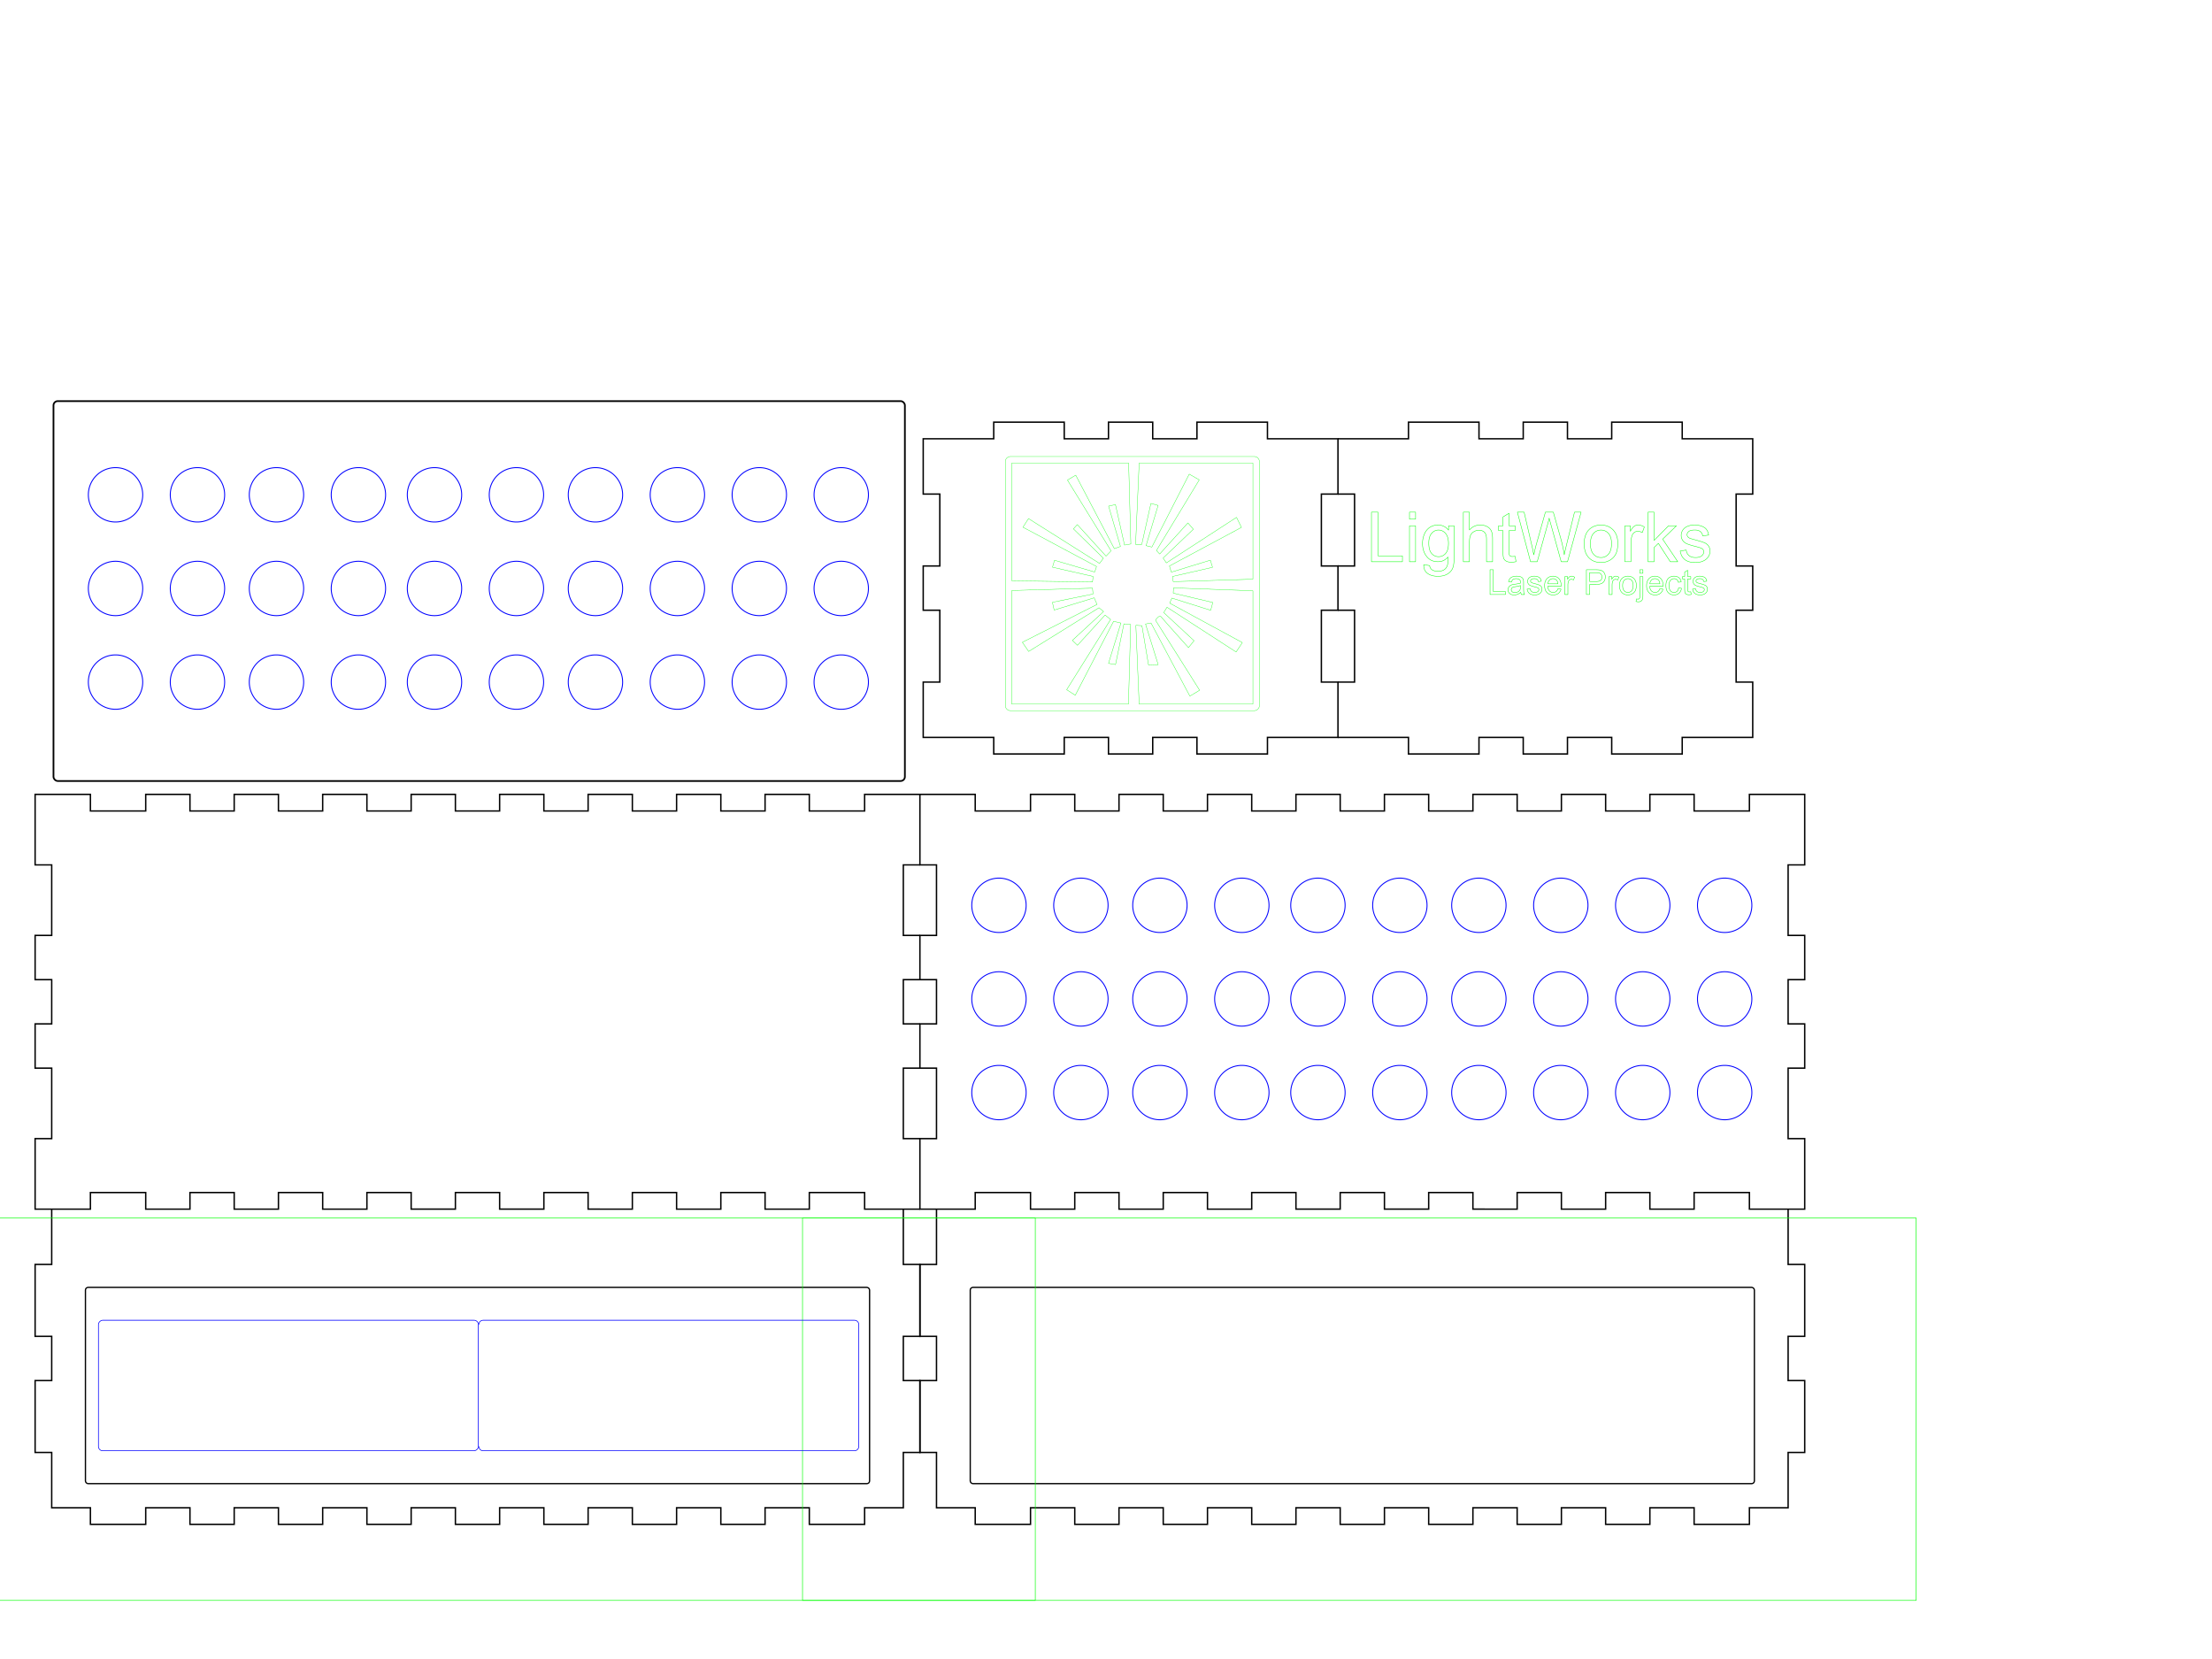 <?xml version="1.0" encoding="UTF-8" standalone="no"?>
<svg
   xmlns:dc="http://purl.org/dc/elements/1.1/"
   xmlns:cc="http://creativecommons.org/ns#"
   xmlns:rdf="http://www.w3.org/1999/02/22-rdf-syntax-ns#"
   xmlns:svg="http://www.w3.org/2000/svg"
   xmlns="http://www.w3.org/2000/svg"
   xmlns:sodipodi="http://sodipodi.sourceforge.net/DTD/sodipodi-0.dtd"
   xmlns:inkscape="http://www.inkscape.org/namespaces/inkscape"
   version="1.1"
   width="400mm"
   height="300mm"
   viewBox="0 0 1417.324 1062.993"
   id="svg96"
   sodipodi:docname="Pen rack.svg"
   inkscape:version="0.92.2 (5c3e80d, 2017-08-06)">
  <sodipodi:namedview
     pagecolor="#ffffff"
     bordercolor="#666666"
     borderopacity="1"
     objecttolerance="10"
     gridtolerance="10"
     guidetolerance="10"
     inkscape:pageopacity="0"
     inkscape:pageshadow="2"
     inkscape:window-width="1366"
     inkscape:window-height="705"
     id="namedview98"
     showgrid="false"
     inkscape:zoom="0.61234241"
     inkscape:cx="755.90551"
     inkscape:cy="463.51257"
     inkscape:window-x="-8"
     inkscape:window-y="-8"
     inkscape:window-maximized="1"
     inkscape:current-layer="svg96" />
  <defs
     id="defs100" />
  <!-- Front-->
  <g
     id="g74"
     transform="translate(22.5,508.996)">
    <path
       sodipodi:nodetypes="cccccccccccccccccccccccccccccccccccccccccccccccccccccccccccccccccccccccccccccccccccccccccccccccccccc"
       inkscape:connector-curvature="0"
       id="polygon72"
       d="m 566.93,45.177 h -10.63 v 45.177 h 10.63 m 0,28.346 h -10.63 v 28.346 h 10.63 m 0,28.346 h -10.63 v 45.177 h 10.63 m 0,45.177 h -35.433 v -10.63 h -35.433 v 10.63 h -28.346 v -10.63 h -28.346 v 10.63 h -28.346 v -10.63 h -28.346 v 10.63 H 354.331 v -10.63 h -28.346 v 10.63 h -28.346 v -10.63 h -28.346 v 10.63 H 240.945 V 255.118 H 212.599 v 10.63 h -28.346 v -10.63 h -28.346 v 10.63 H 127.559 V 255.118 H 99.213 v 10.63 H 70.866 V 255.118 H 35.433 v 10.63 H 0 v -45.177 H 10.63 V 175.394 H 0 V 147.047 H 10.63 V 118.701 H 0 V 90.354 H 10.63 V 45.177 H 0 V 0 H 35.433 V 10.63 H 70.866 V 0 h 28.346 v 10.63 h 28.346 V 0 h 28.346 v 10.63 h 28.346 V 0 h 28.346 v 10.63 h 28.346 V 0 h 28.346 v 10.63 h 28.346 V 0 h 28.346 V 10.63 H 354.331 V 0 h 28.346 v 10.63 h 28.346 V 0 h 28.346 v 10.63 h 28.346 V 0 h 28.346 v 10.63 h 35.433 V 0 h 35.433"
       style="fill:none;stroke:#000000;stroke-width:0.9" />
  </g>
  <!-- Back-->
  <!-- Left-->
  <!-- Right-->
  <g
     id="g82"
     transform="rotate(-90,537.326,-54.219)">
    <path
       inkscape:connector-curvature="0"
       id="polygon80"
       d="m 10.63,0 h 35.433 V 10.63 H 92.126 V 0 h 28.346 v 10.63 h 46.063 V 0 h 35.433 v 45.177 h 10.63 v 45.177 h -10.63 v 28.346 h 10.63 v 28.346 h -10.63 v 28.346 h 10.63 v 45.177 h -10.63 v 45.177 h -35.433 v -10.63 h -46.063 v 10.63 H 92.126 V 255.118 H 46.063 v 10.63 h -35.433 v -45.177 H 0 V 175.394 H 10.63 V 147.047 H 0 V 118.701 H 10.63 V 90.354 H 0 V 45.177 h 10.63 z"
       style="fill:none;stroke:#000000;stroke-width:0.9" />
  </g>
  <g
     id="g86"
     transform="rotate(-90,670.2,-187.094)">
    <path
       sodipodi:nodetypes="cccccccccccccccccccccccccccccccccccccccccccc"
       inkscape:connector-curvature="0"
       id="polygon84"
       d="m 201.969,0 v 45.177 h 10.63 v 45.177 h -10.63 v 28.346 h 10.63 v 28.346 h -10.63 v 28.346 h 10.63 v 45.177 h -10.63 v 45.177 h -35.433 v -10.63 h -46.063 v 10.63 H 92.126 V 255.118 H 46.063 v 10.63 h -35.433 v -45.177 H 0 V 175.394 H 10.63 V 147.047 H 0 V 118.701 H 10.63 V 90.354 H 0 V 45.177 H 10.63 V 0 m 35.433,0 V 10.63 H 92.126 V 0 m 28.346,0 v 10.63 h 46.063 V 0"
       style="fill:none;stroke:#000000;stroke-width:0.9" />
  </g>
  <!-- Top-->
  <!-- Bottom-->
  <g
     transform="translate(589.43,508.996)"
     id="g243">
    <path
       inkscape:connector-curvature="0"
       style="fill:none;stroke:#000000;stroke-width:0.9"
       d="M 0,0 H 35.433 V 10.63 H 70.866 V 0 h 28.346 v 10.63 h 28.346 V 0 h 28.346 v 10.63 h 28.346 V 0 h 28.346 v 10.63 h 28.346 V 0 h 28.346 v 10.63 h 28.346 V 0 h 28.346 V 10.63 H 354.331 V 0 h 28.346 v 10.63 h 28.346 V 0 h 28.346 v 10.63 h 28.346 V 0 h 28.346 v 10.63 h 35.433 V 0 h 35.433 v 45.177 h -10.63 v 45.177 h 10.63 v 28.346 h -10.63 v 28.346 h 10.63 v 28.346 h -10.63 v 45.177 h 10.63 v 45.177 h -35.433 v -10.63 h -35.433 v 10.63 h -28.346 v -10.63 h -28.346 v 10.63 h -28.346 v -10.63 h -28.346 v 10.63 H 354.331 v -10.63 h -28.346 v 10.63 h -28.346 v -10.63 h -28.346 v 10.63 H 240.945 V 255.118 H 212.599 v 10.63 h -28.346 v -10.63 h -28.346 v 10.63 H 127.559 V 255.118 H 99.213 v 10.63 H 70.866 V 255.118 H 35.433 v 10.63 H 0 v -45.177 H 10.63 V 175.394 H 0 V 147.047 H 10.63 V 118.701 H 0 V 90.354 H 10.63 V 45.177 H 0 Z"
       id="path241" />
  </g>
  <path
     inkscape:connector-curvature="0"
     style="color:#000000;display:inline;overflow:visible;visibility:visible;opacity:0.99;fill:none;fill-opacity:1;fill-rule:evenodd;stroke:#0000ff;stroke-width:0.603;stroke-linecap:round;stroke-linejoin:round;stroke-miterlimit:4;stroke-dasharray:none;stroke-dashoffset:0;stroke-opacity:1;marker:none;enable-background:accumulate"
     d="m 657.489,580.063 a 17.415,17.415 0 0 1 -17.415,17.415 17.415,17.415 0 0 1 -17.415,-17.415 17.415,17.415 0 0 1 17.415,-17.415 17.415,17.415 0 0 1 17.415,17.415 z"
     id="path245" />
  <path
     inkscape:connector-curvature="0"
     style="color:#000000;display:inline;overflow:visible;visibility:visible;opacity:0.99;fill:none;fill-opacity:1;fill-rule:evenodd;stroke:#0000ff;stroke-width:0.603;stroke-linecap:round;stroke-linejoin:round;stroke-miterlimit:4;stroke-dasharray:none;stroke-dashoffset:0;stroke-opacity:1;marker:none;enable-background:accumulate"
     d="m 709.989,580.063 a 17.415,17.415 0 0 1 -17.415,17.415 17.415,17.415 0 0 1 -17.415,-17.415 17.415,17.415 0 0 1 17.415,-17.415 17.415,17.415 0 0 1 17.415,17.415 z"
     id="path247" />
  <path
     inkscape:connector-curvature="0"
     style="color:#000000;display:inline;overflow:visible;visibility:visible;opacity:0.99;fill:none;fill-opacity:1;fill-rule:evenodd;stroke:#0000ff;stroke-width:0.603;stroke-linecap:round;stroke-linejoin:round;stroke-miterlimit:4;stroke-dasharray:none;stroke-dashoffset:0;stroke-opacity:1;marker:none;enable-background:accumulate"
     d="m 760.614,580.063 a 17.415,17.415 0 0 1 -17.415,17.415 17.415,17.415 0 0 1 -17.415,-17.415 17.415,17.415 0 0 1 17.415,-17.415 17.415,17.415 0 0 1 17.415,17.415 z"
     id="path249" />
  <path
     inkscape:connector-curvature="0"
     style="color:#000000;display:inline;overflow:visible;visibility:visible;opacity:0.99;fill:none;fill-opacity:1;fill-rule:evenodd;stroke:#0000ff;stroke-width:0.603;stroke-linecap:round;stroke-linejoin:round;stroke-miterlimit:4;stroke-dasharray:none;stroke-dashoffset:0;stroke-opacity:1;marker:none;enable-background:accumulate"
     d="m 813.115,580.063 a 17.415,17.415 0 0 1 -17.415,17.415 17.415,17.415 0 0 1 -17.415,-17.415 17.415,17.415 0 0 1 17.415,-17.415 17.415,17.415 0 0 1 17.415,17.415 z"
     id="path251" />
  <path
     inkscape:connector-curvature="0"
     style="color:#000000;display:inline;overflow:visible;visibility:visible;opacity:0.99;fill:none;fill-opacity:1;fill-rule:evenodd;stroke:#0000ff;stroke-width:0.603;stroke-linecap:round;stroke-linejoin:round;stroke-miterlimit:4;stroke-dasharray:none;stroke-dashoffset:0;stroke-opacity:1;marker:none;enable-background:accumulate"
     d="m 861.865,580.063 a 17.415,17.415 0 0 1 -17.415,17.415 17.415,17.415 0 0 1 -17.415,-17.415 17.415,17.415 0 0 1 17.415,-17.415 17.415,17.415 0 0 1 17.415,17.415 z"
     id="path253" />
  <path
     inkscape:connector-curvature="0"
     style="color:#000000;display:inline;overflow:visible;visibility:visible;opacity:0.99;fill:none;fill-opacity:1;fill-rule:evenodd;stroke:#0000ff;stroke-width:0.603;stroke-linecap:round;stroke-linejoin:round;stroke-miterlimit:4;stroke-dasharray:none;stroke-dashoffset:0;stroke-opacity:1;marker:none;enable-background:accumulate"
     d="m 914.364,580.063 a 17.415,17.415 0 0 1 -17.415,17.415 17.415,17.415 0 0 1 -17.415,-17.415 17.415,17.415 0 0 1 17.415,-17.415 17.415,17.415 0 0 1 17.415,17.415 z"
     id="path255" />
  <path
     inkscape:connector-curvature="0"
     style="color:#000000;display:inline;overflow:visible;visibility:visible;opacity:0.99;fill:none;fill-opacity:1;fill-rule:evenodd;stroke:#0000ff;stroke-width:0.603;stroke-linecap:round;stroke-linejoin:round;stroke-miterlimit:4;stroke-dasharray:none;stroke-dashoffset:0;stroke-opacity:1;marker:none;enable-background:accumulate"
     d="m 964.99,580.063 a 17.415,17.415 0 0 1 -17.415,17.415 17.415,17.415 0 0 1 -17.415,-17.415 17.415,17.415 0 0 1 17.415,-17.415 17.415,17.415 0 0 1 17.415,17.415 z"
     id="path257" />
  <path
     inkscape:connector-curvature="0"
     style="color:#000000;display:inline;overflow:visible;visibility:visible;opacity:0.99;fill:none;fill-opacity:1;fill-rule:evenodd;stroke:#0000ff;stroke-width:0.603;stroke-linecap:round;stroke-linejoin:round;stroke-miterlimit:4;stroke-dasharray:none;stroke-dashoffset:0;stroke-opacity:1;marker:none;enable-background:accumulate"
     d="m 1017.489,580.063 a 17.415,17.415 0 0 1 -17.415,17.415 17.415,17.415 0 0 1 -17.415,-17.415 17.415,17.415 0 0 1 17.415,-17.415 17.415,17.415 0 0 1 17.415,17.415 z"
     id="path259" />
  <path
     inkscape:connector-curvature="0"
     style="color:#000000;display:inline;overflow:visible;visibility:visible;opacity:0.99;fill:none;fill-opacity:1;fill-rule:evenodd;stroke:#0000ff;stroke-width:0.603;stroke-linecap:round;stroke-linejoin:round;stroke-miterlimit:4;stroke-dasharray:none;stroke-dashoffset:0;stroke-opacity:1;marker:none;enable-background:accumulate"
     d="m 1069.988,580.063 a 17.415,17.415 0 0 1 -17.415,17.415 17.415,17.415 0 0 1 -17.415,-17.415 17.415,17.415 0 0 1 17.415,-17.415 17.415,17.415 0 0 1 17.415,17.415 z"
     id="path261" />
  <path
     inkscape:connector-curvature="0"
     style="color:#000000;display:inline;overflow:visible;visibility:visible;opacity:0.99;fill:none;fill-opacity:1;fill-rule:evenodd;stroke:#0000ff;stroke-width:0.603;stroke-linecap:round;stroke-linejoin:round;stroke-miterlimit:4;stroke-dasharray:none;stroke-dashoffset:0;stroke-opacity:1;marker:none;enable-background:accumulate"
     d="m 1122.487,580.063 a 17.415,17.415 0 0 1 -17.415,17.415 17.415,17.415 0 0 1 -17.415,-17.415 17.415,17.415 0 0 1 17.415,-17.415 17.415,17.415 0 0 1 17.415,17.415 z"
     id="path263" />
  <path
     inkscape:connector-curvature="0"
     style="color:#000000;display:inline;overflow:visible;visibility:visible;opacity:0.99;fill:none;fill-opacity:1;fill-rule:evenodd;stroke:#0000ff;stroke-width:0.603;stroke-linecap:round;stroke-linejoin:round;stroke-miterlimit:4;stroke-dasharray:none;stroke-dashoffset:0;stroke-opacity:1;marker:none;enable-background:accumulate"
     d="m 657.489,640.063 a 17.415,17.415 0 0 1 -17.415,17.415 17.415,17.415 0 0 1 -17.415,-17.415 17.415,17.415 0 0 1 17.415,-17.415 17.415,17.415 0 0 1 17.415,17.415 z"
     id="path265" />
  <path
     inkscape:connector-curvature="0"
     style="color:#000000;display:inline;overflow:visible;visibility:visible;opacity:0.99;fill:none;fill-opacity:1;fill-rule:evenodd;stroke:#0000ff;stroke-width:0.603;stroke-linecap:round;stroke-linejoin:round;stroke-miterlimit:4;stroke-dasharray:none;stroke-dashoffset:0;stroke-opacity:1;marker:none;enable-background:accumulate"
     d="m 709.989,640.063 a 17.415,17.415 0 0 1 -17.415,17.415 17.415,17.415 0 0 1 -17.415,-17.415 17.415,17.415 0 0 1 17.415,-17.415 17.415,17.415 0 0 1 17.415,17.415 z"
     id="path267" />
  <path
     inkscape:connector-curvature="0"
     style="color:#000000;display:inline;overflow:visible;visibility:visible;opacity:0.99;fill:none;fill-opacity:1;fill-rule:evenodd;stroke:#0000ff;stroke-width:0.603;stroke-linecap:round;stroke-linejoin:round;stroke-miterlimit:4;stroke-dasharray:none;stroke-dashoffset:0;stroke-opacity:1;marker:none;enable-background:accumulate"
     d="m 760.614,640.063 a 17.415,17.415 0 0 1 -17.415,17.415 17.415,17.415 0 0 1 -17.415,-17.415 17.415,17.415 0 0 1 17.415,-17.415 17.415,17.415 0 0 1 17.415,17.415 z"
     id="path269" />
  <path
     inkscape:connector-curvature="0"
     style="color:#000000;display:inline;overflow:visible;visibility:visible;opacity:0.99;fill:none;fill-opacity:1;fill-rule:evenodd;stroke:#0000ff;stroke-width:0.603;stroke-linecap:round;stroke-linejoin:round;stroke-miterlimit:4;stroke-dasharray:none;stroke-dashoffset:0;stroke-opacity:1;marker:none;enable-background:accumulate"
     d="m 813.115,640.063 a 17.415,17.415 0 0 1 -17.415,17.415 17.415,17.415 0 0 1 -17.415,-17.415 17.415,17.415 0 0 1 17.415,-17.415 17.415,17.415 0 0 1 17.415,17.415 z"
     id="path271" />
  <path
     inkscape:connector-curvature="0"
     style="color:#000000;display:inline;overflow:visible;visibility:visible;opacity:0.99;fill:none;fill-opacity:1;fill-rule:evenodd;stroke:#0000ff;stroke-width:0.603;stroke-linecap:round;stroke-linejoin:round;stroke-miterlimit:4;stroke-dasharray:none;stroke-dashoffset:0;stroke-opacity:1;marker:none;enable-background:accumulate"
     d="m 861.865,640.063 a 17.415,17.415 0 0 1 -17.415,17.415 17.415,17.415 0 0 1 -17.415,-17.415 17.415,17.415 0 0 1 17.415,-17.415 17.415,17.415 0 0 1 17.415,17.415 z"
     id="path273" />
  <path
     inkscape:connector-curvature="0"
     style="color:#000000;display:inline;overflow:visible;visibility:visible;opacity:0.99;fill:none;fill-opacity:1;fill-rule:evenodd;stroke:#0000ff;stroke-width:0.603;stroke-linecap:round;stroke-linejoin:round;stroke-miterlimit:4;stroke-dasharray:none;stroke-dashoffset:0;stroke-opacity:1;marker:none;enable-background:accumulate"
     d="m 914.364,640.063 a 17.415,17.415 0 0 1 -17.415,17.415 17.415,17.415 0 0 1 -17.415,-17.415 17.415,17.415 0 0 1 17.415,-17.415 17.415,17.415 0 0 1 17.415,17.415 z"
     id="path275" />
  <path
     inkscape:connector-curvature="0"
     style="color:#000000;display:inline;overflow:visible;visibility:visible;opacity:0.99;fill:none;fill-opacity:1;fill-rule:evenodd;stroke:#0000ff;stroke-width:0.603;stroke-linecap:round;stroke-linejoin:round;stroke-miterlimit:4;stroke-dasharray:none;stroke-dashoffset:0;stroke-opacity:1;marker:none;enable-background:accumulate"
     d="m 964.99,640.063 a 17.415,17.415 0 0 1 -17.415,17.415 17.415,17.415 0 0 1 -17.415,-17.415 17.415,17.415 0 0 1 17.415,-17.415 17.415,17.415 0 0 1 17.415,17.415 z"
     id="path277" />
  <path
     inkscape:connector-curvature="0"
     style="color:#000000;display:inline;overflow:visible;visibility:visible;opacity:0.99;fill:none;fill-opacity:1;fill-rule:evenodd;stroke:#0000ff;stroke-width:0.603;stroke-linecap:round;stroke-linejoin:round;stroke-miterlimit:4;stroke-dasharray:none;stroke-dashoffset:0;stroke-opacity:1;marker:none;enable-background:accumulate"
     d="m 1017.489,640.063 a 17.415,17.415 0 0 1 -17.415,17.415 17.415,17.415 0 0 1 -17.415,-17.415 17.415,17.415 0 0 1 17.415,-17.415 17.415,17.415 0 0 1 17.415,17.415 z"
     id="path279" />
  <path
     inkscape:connector-curvature="0"
     style="color:#000000;display:inline;overflow:visible;visibility:visible;opacity:0.99;fill:none;fill-opacity:1;fill-rule:evenodd;stroke:#0000ff;stroke-width:0.603;stroke-linecap:round;stroke-linejoin:round;stroke-miterlimit:4;stroke-dasharray:none;stroke-dashoffset:0;stroke-opacity:1;marker:none;enable-background:accumulate"
     d="m 1069.988,640.063 a 17.415,17.415 0 0 1 -17.415,17.415 17.415,17.415 0 0 1 -17.415,-17.415 17.415,17.415 0 0 1 17.415,-17.415 17.415,17.415 0 0 1 17.415,17.415 z"
     id="path281" />
  <path
     inkscape:connector-curvature="0"
     style="color:#000000;display:inline;overflow:visible;visibility:visible;opacity:0.99;fill:none;fill-opacity:1;fill-rule:evenodd;stroke:#0000ff;stroke-width:0.603;stroke-linecap:round;stroke-linejoin:round;stroke-miterlimit:4;stroke-dasharray:none;stroke-dashoffset:0;stroke-opacity:1;marker:none;enable-background:accumulate"
     d="m 1122.487,640.063 a 17.415,17.415 0 0 1 -17.415,17.415 17.415,17.415 0 0 1 -17.415,-17.415 17.415,17.415 0 0 1 17.415,-17.415 17.415,17.415 0 0 1 17.415,17.415 z"
     id="path283" />
  <path
     inkscape:connector-curvature="0"
     style="color:#000000;display:inline;overflow:visible;visibility:visible;opacity:0.99;fill:none;fill-opacity:1;fill-rule:evenodd;stroke:#0000ff;stroke-width:0.603;stroke-linecap:round;stroke-linejoin:round;stroke-miterlimit:4;stroke-dasharray:none;stroke-dashoffset:0;stroke-opacity:1;marker:none;enable-background:accumulate"
     d="m 657.489,700.062 a 17.415,17.415 0 0 1 -17.415,17.415 17.415,17.415 0 0 1 -17.415,-17.415 17.415,17.415 0 0 1 17.415,-17.415 17.415,17.415 0 0 1 17.415,17.415 z"
     id="path285" />
  <path
     inkscape:connector-curvature="0"
     style="color:#000000;display:inline;overflow:visible;visibility:visible;opacity:0.99;fill:none;fill-opacity:1;fill-rule:evenodd;stroke:#0000ff;stroke-width:0.603;stroke-linecap:round;stroke-linejoin:round;stroke-miterlimit:4;stroke-dasharray:none;stroke-dashoffset:0;stroke-opacity:1;marker:none;enable-background:accumulate"
     d="m 709.989,700.062 a 17.415,17.415 0 0 1 -17.415,17.415 17.415,17.415 0 0 1 -17.415,-17.415 17.415,17.415 0 0 1 17.415,-17.415 17.415,17.415 0 0 1 17.415,17.415 z"
     id="path287" />
  <path
     inkscape:connector-curvature="0"
     style="color:#000000;display:inline;overflow:visible;visibility:visible;opacity:0.99;fill:none;fill-opacity:1;fill-rule:evenodd;stroke:#0000ff;stroke-width:0.603;stroke-linecap:round;stroke-linejoin:round;stroke-miterlimit:4;stroke-dasharray:none;stroke-dashoffset:0;stroke-opacity:1;marker:none;enable-background:accumulate"
     d="m 760.614,700.062 a 17.415,17.415 0 0 1 -17.415,17.415 17.415,17.415 0 0 1 -17.415,-17.415 17.415,17.415 0 0 1 17.415,-17.415 17.415,17.415 0 0 1 17.415,17.415 z"
     id="path289" />
  <path
     inkscape:connector-curvature="0"
     style="color:#000000;display:inline;overflow:visible;visibility:visible;opacity:0.99;fill:none;fill-opacity:1;fill-rule:evenodd;stroke:#0000ff;stroke-width:0.603;stroke-linecap:round;stroke-linejoin:round;stroke-miterlimit:4;stroke-dasharray:none;stroke-dashoffset:0;stroke-opacity:1;marker:none;enable-background:accumulate"
     d="m 813.115,700.062 a 17.415,17.415 0 0 1 -17.415,17.415 17.415,17.415 0 0 1 -17.415,-17.415 17.415,17.415 0 0 1 17.415,-17.415 17.415,17.415 0 0 1 17.415,17.415 z"
     id="path291" />
  <path
     inkscape:connector-curvature="0"
     style="color:#000000;display:inline;overflow:visible;visibility:visible;opacity:0.99;fill:none;fill-opacity:1;fill-rule:evenodd;stroke:#0000ff;stroke-width:0.603;stroke-linecap:round;stroke-linejoin:round;stroke-miterlimit:4;stroke-dasharray:none;stroke-dashoffset:0;stroke-opacity:1;marker:none;enable-background:accumulate"
     d="m 861.865,700.062 a 17.415,17.415 0 0 1 -17.415,17.415 17.415,17.415 0 0 1 -17.415,-17.415 17.415,17.415 0 0 1 17.415,-17.415 17.415,17.415 0 0 1 17.415,17.415 z"
     id="path293" />
  <path
     inkscape:connector-curvature="0"
     style="color:#000000;display:inline;overflow:visible;visibility:visible;opacity:0.99;fill:none;fill-opacity:1;fill-rule:evenodd;stroke:#0000ff;stroke-width:0.603;stroke-linecap:round;stroke-linejoin:round;stroke-miterlimit:4;stroke-dasharray:none;stroke-dashoffset:0;stroke-opacity:1;marker:none;enable-background:accumulate"
     d="m 914.364,700.062 a 17.415,17.415 0 0 1 -17.415,17.415 17.415,17.415 0 0 1 -17.415,-17.415 17.415,17.415 0 0 1 17.415,-17.415 17.415,17.415 0 0 1 17.415,17.415 z"
     id="path295" />
  <path
     inkscape:connector-curvature="0"
     style="color:#000000;display:inline;overflow:visible;visibility:visible;opacity:0.99;fill:none;fill-opacity:1;fill-rule:evenodd;stroke:#0000ff;stroke-width:0.603;stroke-linecap:round;stroke-linejoin:round;stroke-miterlimit:4;stroke-dasharray:none;stroke-dashoffset:0;stroke-opacity:1;marker:none;enable-background:accumulate"
     d="m 964.99,700.062 a 17.415,17.415 0 0 1 -17.415,17.415 17.415,17.415 0 0 1 -17.415,-17.415 17.415,17.415 0 0 1 17.415,-17.415 17.415,17.415 0 0 1 17.415,17.415 z"
     id="path297" />
  <path
     inkscape:connector-curvature="0"
     style="color:#000000;display:inline;overflow:visible;visibility:visible;opacity:0.99;fill:none;fill-opacity:1;fill-rule:evenodd;stroke:#0000ff;stroke-width:0.603;stroke-linecap:round;stroke-linejoin:round;stroke-miterlimit:4;stroke-dasharray:none;stroke-dashoffset:0;stroke-opacity:1;marker:none;enable-background:accumulate"
     d="m 1017.489,700.062 a 17.415,17.415 0 0 1 -17.415,17.415 17.415,17.415 0 0 1 -17.415,-17.415 17.415,17.415 0 0 1 17.415,-17.415 17.415,17.415 0 0 1 17.415,17.415 z"
     id="path299" />
  <path
     inkscape:connector-curvature="0"
     style="color:#000000;display:inline;overflow:visible;visibility:visible;opacity:0.99;fill:none;fill-opacity:1;fill-rule:evenodd;stroke:#0000ff;stroke-width:0.603;stroke-linecap:round;stroke-linejoin:round;stroke-miterlimit:4;stroke-dasharray:none;stroke-dashoffset:0;stroke-opacity:1;marker:none;enable-background:accumulate"
     d="m 1069.988,700.062 a 17.415,17.415 0 0 1 -17.415,17.415 17.415,17.415 0 0 1 -17.415,-17.415 17.415,17.415 0 0 1 17.415,-17.415 17.415,17.415 0 0 1 17.415,17.415 z"
     id="path301" />
  <path
     inkscape:connector-curvature="0"
     style="color:#000000;display:inline;overflow:visible;visibility:visible;opacity:0.99;fill:none;fill-opacity:1;fill-rule:evenodd;stroke:#0000ff;stroke-width:0.603;stroke-linecap:round;stroke-linejoin:round;stroke-miterlimit:4;stroke-dasharray:none;stroke-dashoffset:0;stroke-opacity:1;marker:none;enable-background:accumulate"
     d="m 1122.487,700.062 a 17.415,17.415 0 0 1 -17.415,17.415 17.415,17.415 0 0 1 -17.415,-17.415 17.415,17.415 0 0 1 17.415,-17.415 17.415,17.415 0 0 1 17.415,17.415 z"
     id="path303" />
  <path
     id="path10"
     d="M 91.442,317.048 A 17.415,17.415 0 0 1 74.027,334.463 17.415,17.415 0 0 1 56.612,317.048 17.415,17.415 0 0 1 74.027,299.633 17.415,17.415 0 0 1 91.442,317.048 Z"
     style="color:#000000;display:inline;overflow:visible;visibility:visible;opacity:0.99;fill:none;fill-opacity:1;fill-rule:evenodd;stroke:#0000ff;stroke-width:0.603;stroke-linecap:round;stroke-linejoin:round;stroke-miterlimit:4;stroke-dasharray:none;stroke-dashoffset:0;stroke-opacity:1;marker:none;enable-background:accumulate"
     inkscape:connector-curvature="0" />
  <path
     id="circle12"
     d="m 143.942,317.048 a 17.415,17.415 0 0 1 -17.415,17.415 17.415,17.415 0 0 1 -17.415,-17.415 17.415,17.415 0 0 1 17.415,-17.415 17.415,17.415 0 0 1 17.415,17.415 z"
     style="color:#000000;display:inline;overflow:visible;visibility:visible;opacity:0.99;fill:none;fill-opacity:1;fill-rule:evenodd;stroke:#0000ff;stroke-width:0.603;stroke-linecap:round;stroke-linejoin:round;stroke-miterlimit:4;stroke-dasharray:none;stroke-dashoffset:0;stroke-opacity:1;marker:none;enable-background:accumulate"
     inkscape:connector-curvature="0" />
  <path
     id="circle14"
     d="m 194.567,317.048 a 17.415,17.415 0 0 1 -17.415,17.415 17.415,17.415 0 0 1 -17.415,-17.415 17.415,17.415 0 0 1 17.415,-17.415 17.415,17.415 0 0 1 17.415,17.415 z"
     style="color:#000000;display:inline;overflow:visible;visibility:visible;opacity:0.99;fill:none;fill-opacity:1;fill-rule:evenodd;stroke:#0000ff;stroke-width:0.603;stroke-linecap:round;stroke-linejoin:round;stroke-miterlimit:4;stroke-dasharray:none;stroke-dashoffset:0;stroke-opacity:1;marker:none;enable-background:accumulate"
     inkscape:connector-curvature="0" />
  <path
     id="circle16"
     d="m 247.067,317.048 a 17.415,17.415 0 0 1 -17.415,17.415 17.415,17.415 0 0 1 -17.415,-17.415 17.415,17.415 0 0 1 17.415,-17.415 17.415,17.415 0 0 1 17.415,17.415 z"
     style="color:#000000;display:inline;overflow:visible;visibility:visible;opacity:0.99;fill:none;fill-opacity:1;fill-rule:evenodd;stroke:#0000ff;stroke-width:0.603;stroke-linecap:round;stroke-linejoin:round;stroke-miterlimit:4;stroke-dasharray:none;stroke-dashoffset:0;stroke-opacity:1;marker:none;enable-background:accumulate"
     inkscape:connector-curvature="0" />
  <path
     id="circle18"
     d="m 295.817,317.048 a 17.415,17.415 0 0 1 -17.415,17.415 17.415,17.415 0 0 1 -17.415,-17.415 17.415,17.415 0 0 1 17.415,-17.415 17.415,17.415 0 0 1 17.415,17.415 z"
     style="color:#000000;display:inline;overflow:visible;visibility:visible;opacity:0.99;fill:none;fill-opacity:1;fill-rule:evenodd;stroke:#0000ff;stroke-width:0.603;stroke-linecap:round;stroke-linejoin:round;stroke-miterlimit:4;stroke-dasharray:none;stroke-dashoffset:0;stroke-opacity:1;marker:none;enable-background:accumulate"
     inkscape:connector-curvature="0" />
  <path
     id="circle20"
     d="m 348.317,317.048 a 17.415,17.415 0 0 1 -17.415,17.415 17.415,17.415 0 0 1 -17.415,-17.415 17.415,17.415 0 0 1 17.415,-17.415 17.415,17.415 0 0 1 17.415,17.415 z"
     style="color:#000000;display:inline;overflow:visible;visibility:visible;opacity:0.99;fill:none;fill-opacity:1;fill-rule:evenodd;stroke:#0000ff;stroke-width:0.603;stroke-linecap:round;stroke-linejoin:round;stroke-miterlimit:4;stroke-dasharray:none;stroke-dashoffset:0;stroke-opacity:1;marker:none;enable-background:accumulate"
     inkscape:connector-curvature="0" />
  <path
     id="circle22"
     d="m 398.942,317.048 a 17.415,17.415 0 0 1 -17.415,17.415 17.415,17.415 0 0 1 -17.415,-17.415 17.415,17.415 0 0 1 17.415,-17.415 17.415,17.415 0 0 1 17.415,17.415 z"
     style="color:#000000;display:inline;overflow:visible;visibility:visible;opacity:0.99;fill:none;fill-opacity:1;fill-rule:evenodd;stroke:#0000ff;stroke-width:0.603;stroke-linecap:round;stroke-linejoin:round;stroke-miterlimit:4;stroke-dasharray:none;stroke-dashoffset:0;stroke-opacity:1;marker:none;enable-background:accumulate"
     inkscape:connector-curvature="0" />
  <path
     id="circle24"
     d="m 451.442,317.048 a 17.415,17.415 0 0 1 -17.415,17.415 17.415,17.415 0 0 1 -17.415,-17.415 17.415,17.415 0 0 1 17.415,-17.415 17.415,17.415 0 0 1 17.415,17.415 z"
     style="color:#000000;display:inline;overflow:visible;visibility:visible;opacity:0.99;fill:none;fill-opacity:1;fill-rule:evenodd;stroke:#0000ff;stroke-width:0.603;stroke-linecap:round;stroke-linejoin:round;stroke-miterlimit:4;stroke-dasharray:none;stroke-dashoffset:0;stroke-opacity:1;marker:none;enable-background:accumulate"
     inkscape:connector-curvature="0" />
  <path
     id="circle26"
     d="M 503.941,317.048 A 17.415,17.415 0 0 1 486.526,334.463 17.415,17.415 0 0 1 469.111,317.048 17.415,17.415 0 0 1 486.526,299.633 17.415,17.415 0 0 1 503.941,317.048 Z"
     style="color:#000000;display:inline;overflow:visible;visibility:visible;opacity:0.99;fill:none;fill-opacity:1;fill-rule:evenodd;stroke:#0000ff;stroke-width:0.603;stroke-linecap:round;stroke-linejoin:round;stroke-miterlimit:4;stroke-dasharray:none;stroke-dashoffset:0;stroke-opacity:1;marker:none;enable-background:accumulate"
     inkscape:connector-curvature="0" />
  <path
     id="circle28"
     d="m 556.44,317.048 a 17.415,17.415 0 0 1 -17.415,17.415 17.415,17.415 0 0 1 -17.415,-17.415 17.415,17.415 0 0 1 17.415,-17.415 17.415,17.415 0 0 1 17.415,17.415 z"
     style="color:#000000;display:inline;overflow:visible;visibility:visible;opacity:0.99;fill:none;fill-opacity:1;fill-rule:evenodd;stroke:#0000ff;stroke-width:0.603;stroke-linecap:round;stroke-linejoin:round;stroke-miterlimit:4;stroke-dasharray:none;stroke-dashoffset:0;stroke-opacity:1;marker:none;enable-background:accumulate"
     inkscape:connector-curvature="0" />
  <path
     id="circle30"
     d="M 91.442,377.048 A 17.415,17.415 0 0 1 74.027,394.463 17.415,17.415 0 0 1 56.612,377.048 17.415,17.415 0 0 1 74.027,359.633 17.415,17.415 0 0 1 91.442,377.048 Z"
     style="color:#000000;display:inline;overflow:visible;visibility:visible;opacity:0.99;fill:none;fill-opacity:1;fill-rule:evenodd;stroke:#0000ff;stroke-width:0.603;stroke-linecap:round;stroke-linejoin:round;stroke-miterlimit:4;stroke-dasharray:none;stroke-dashoffset:0;stroke-opacity:1;marker:none;enable-background:accumulate"
     inkscape:connector-curvature="0" />
  <path
     id="circle32"
     d="m 143.942,377.048 a 17.415,17.415 0 0 1 -17.415,17.415 17.415,17.415 0 0 1 -17.415,-17.415 17.415,17.415 0 0 1 17.415,-17.415 17.415,17.415 0 0 1 17.415,17.415 z"
     style="color:#000000;display:inline;overflow:visible;visibility:visible;opacity:0.99;fill:none;fill-opacity:1;fill-rule:evenodd;stroke:#0000ff;stroke-width:0.603;stroke-linecap:round;stroke-linejoin:round;stroke-miterlimit:4;stroke-dasharray:none;stroke-dashoffset:0;stroke-opacity:1;marker:none;enable-background:accumulate"
     inkscape:connector-curvature="0" />
  <path
     id="circle34"
     d="m 194.567,377.048 a 17.415,17.415 0 0 1 -17.415,17.415 17.415,17.415 0 0 1 -17.415,-17.415 17.415,17.415 0 0 1 17.415,-17.415 17.415,17.415 0 0 1 17.415,17.415 z"
     style="color:#000000;display:inline;overflow:visible;visibility:visible;opacity:0.99;fill:none;fill-opacity:1;fill-rule:evenodd;stroke:#0000ff;stroke-width:0.603;stroke-linecap:round;stroke-linejoin:round;stroke-miterlimit:4;stroke-dasharray:none;stroke-dashoffset:0;stroke-opacity:1;marker:none;enable-background:accumulate"
     inkscape:connector-curvature="0" />
  <path
     id="circle36"
     d="m 247.067,377.048 a 17.415,17.415 0 0 1 -17.415,17.415 17.415,17.415 0 0 1 -17.415,-17.415 17.415,17.415 0 0 1 17.415,-17.415 17.415,17.415 0 0 1 17.415,17.415 z"
     style="color:#000000;display:inline;overflow:visible;visibility:visible;opacity:0.99;fill:none;fill-opacity:1;fill-rule:evenodd;stroke:#0000ff;stroke-width:0.603;stroke-linecap:round;stroke-linejoin:round;stroke-miterlimit:4;stroke-dasharray:none;stroke-dashoffset:0;stroke-opacity:1;marker:none;enable-background:accumulate"
     inkscape:connector-curvature="0" />
  <path
     id="circle38"
     d="m 295.817,377.048 a 17.415,17.415 0 0 1 -17.415,17.415 17.415,17.415 0 0 1 -17.415,-17.415 17.415,17.415 0 0 1 17.415,-17.415 17.415,17.415 0 0 1 17.415,17.415 z"
     style="color:#000000;display:inline;overflow:visible;visibility:visible;opacity:0.99;fill:none;fill-opacity:1;fill-rule:evenodd;stroke:#0000ff;stroke-width:0.603;stroke-linecap:round;stroke-linejoin:round;stroke-miterlimit:4;stroke-dasharray:none;stroke-dashoffset:0;stroke-opacity:1;marker:none;enable-background:accumulate"
     inkscape:connector-curvature="0" />
  <path
     id="circle40"
     d="m 348.317,377.048 a 17.415,17.415 0 0 1 -17.415,17.415 17.415,17.415 0 0 1 -17.415,-17.415 17.415,17.415 0 0 1 17.415,-17.415 17.415,17.415 0 0 1 17.415,17.415 z"
     style="color:#000000;display:inline;overflow:visible;visibility:visible;opacity:0.99;fill:none;fill-opacity:1;fill-rule:evenodd;stroke:#0000ff;stroke-width:0.603;stroke-linecap:round;stroke-linejoin:round;stroke-miterlimit:4;stroke-dasharray:none;stroke-dashoffset:0;stroke-opacity:1;marker:none;enable-background:accumulate"
     inkscape:connector-curvature="0" />
  <path
     id="circle42"
     d="m 398.942,377.048 a 17.415,17.415 0 0 1 -17.415,17.415 17.415,17.415 0 0 1 -17.415,-17.415 17.415,17.415 0 0 1 17.415,-17.415 17.415,17.415 0 0 1 17.415,17.415 z"
     style="color:#000000;display:inline;overflow:visible;visibility:visible;opacity:0.99;fill:none;fill-opacity:1;fill-rule:evenodd;stroke:#0000ff;stroke-width:0.603;stroke-linecap:round;stroke-linejoin:round;stroke-miterlimit:4;stroke-dasharray:none;stroke-dashoffset:0;stroke-opacity:1;marker:none;enable-background:accumulate"
     inkscape:connector-curvature="0" />
  <path
     id="circle44"
     d="m 451.442,377.048 a 17.415,17.415 0 0 1 -17.415,17.415 17.415,17.415 0 0 1 -17.415,-17.415 17.415,17.415 0 0 1 17.415,-17.415 17.415,17.415 0 0 1 17.415,17.415 z"
     style="color:#000000;display:inline;overflow:visible;visibility:visible;opacity:0.99;fill:none;fill-opacity:1;fill-rule:evenodd;stroke:#0000ff;stroke-width:0.603;stroke-linecap:round;stroke-linejoin:round;stroke-miterlimit:4;stroke-dasharray:none;stroke-dashoffset:0;stroke-opacity:1;marker:none;enable-background:accumulate"
     inkscape:connector-curvature="0" />
  <path
     id="circle46"
     d="m 503.941,377.048 a 17.415,17.415 0 0 1 -17.415,17.415 17.415,17.415 0 0 1 -17.415,-17.415 17.415,17.415 0 0 1 17.415,-17.415 17.415,17.415 0 0 1 17.415,17.415 z"
     style="color:#000000;display:inline;overflow:visible;visibility:visible;opacity:0.99;fill:none;fill-opacity:1;fill-rule:evenodd;stroke:#0000ff;stroke-width:0.603;stroke-linecap:round;stroke-linejoin:round;stroke-miterlimit:4;stroke-dasharray:none;stroke-dashoffset:0;stroke-opacity:1;marker:none;enable-background:accumulate"
     inkscape:connector-curvature="0" />
  <path
     id="circle48"
     d="m 556.44,377.048 a 17.415,17.415 0 0 1 -17.415,17.415 17.415,17.415 0 0 1 -17.415,-17.415 17.415,17.415 0 0 1 17.415,-17.415 17.415,17.415 0 0 1 17.415,17.415 z"
     style="color:#000000;display:inline;overflow:visible;visibility:visible;opacity:0.99;fill:none;fill-opacity:1;fill-rule:evenodd;stroke:#0000ff;stroke-width:0.603;stroke-linecap:round;stroke-linejoin:round;stroke-miterlimit:4;stroke-dasharray:none;stroke-dashoffset:0;stroke-opacity:1;marker:none;enable-background:accumulate"
     inkscape:connector-curvature="0" />
  <path
     id="circle50"
     d="M 91.442,437.048 A 17.415,17.415 0 0 1 74.027,454.463 17.415,17.415 0 0 1 56.612,437.048 17.415,17.415 0 0 1 74.027,419.633 17.415,17.415 0 0 1 91.442,437.048 Z"
     style="color:#000000;display:inline;overflow:visible;visibility:visible;opacity:0.99;fill:none;fill-opacity:1;fill-rule:evenodd;stroke:#0000ff;stroke-width:0.603;stroke-linecap:round;stroke-linejoin:round;stroke-miterlimit:4;stroke-dasharray:none;stroke-dashoffset:0;stroke-opacity:1;marker:none;enable-background:accumulate"
     inkscape:connector-curvature="0" />
  <path
     id="circle52"
     d="m 143.942,437.048 a 17.415,17.415 0 0 1 -17.415,17.415 17.415,17.415 0 0 1 -17.415,-17.415 17.415,17.415 0 0 1 17.415,-17.415 17.415,17.415 0 0 1 17.415,17.415 z"
     style="color:#000000;display:inline;overflow:visible;visibility:visible;opacity:0.99;fill:none;fill-opacity:1;fill-rule:evenodd;stroke:#0000ff;stroke-width:0.603;stroke-linecap:round;stroke-linejoin:round;stroke-miterlimit:4;stroke-dasharray:none;stroke-dashoffset:0;stroke-opacity:1;marker:none;enable-background:accumulate"
     inkscape:connector-curvature="0" />
  <path
     id="circle54"
     d="m 194.567,437.048 a 17.415,17.415 0 0 1 -17.415,17.415 17.415,17.415 0 0 1 -17.415,-17.415 17.415,17.415 0 0 1 17.415,-17.415 17.415,17.415 0 0 1 17.415,17.415 z"
     style="color:#000000;display:inline;overflow:visible;visibility:visible;opacity:0.99;fill:none;fill-opacity:1;fill-rule:evenodd;stroke:#0000ff;stroke-width:0.603;stroke-linecap:round;stroke-linejoin:round;stroke-miterlimit:4;stroke-dasharray:none;stroke-dashoffset:0;stroke-opacity:1;marker:none;enable-background:accumulate"
     inkscape:connector-curvature="0" />
  <path
     id="circle56"
     d="m 247.067,437.048 a 17.415,17.415 0 0 1 -17.415,17.415 17.415,17.415 0 0 1 -17.415,-17.415 17.415,17.415 0 0 1 17.415,-17.415 17.415,17.415 0 0 1 17.415,17.415 z"
     style="color:#000000;display:inline;overflow:visible;visibility:visible;opacity:0.99;fill:none;fill-opacity:1;fill-rule:evenodd;stroke:#0000ff;stroke-width:0.603;stroke-linecap:round;stroke-linejoin:round;stroke-miterlimit:4;stroke-dasharray:none;stroke-dashoffset:0;stroke-opacity:1;marker:none;enable-background:accumulate"
     inkscape:connector-curvature="0" />
  <path
     id="circle58"
     d="m 295.817,437.048 a 17.415,17.415 0 0 1 -17.415,17.415 17.415,17.415 0 0 1 -17.415,-17.415 17.415,17.415 0 0 1 17.415,-17.415 17.415,17.415 0 0 1 17.415,17.415 z"
     style="color:#000000;display:inline;overflow:visible;visibility:visible;opacity:0.99;fill:none;fill-opacity:1;fill-rule:evenodd;stroke:#0000ff;stroke-width:0.603;stroke-linecap:round;stroke-linejoin:round;stroke-miterlimit:4;stroke-dasharray:none;stroke-dashoffset:0;stroke-opacity:1;marker:none;enable-background:accumulate"
     inkscape:connector-curvature="0" />
  <path
     id="circle60"
     d="m 348.317,437.048 a 17.415,17.415 0 0 1 -17.415,17.415 17.415,17.415 0 0 1 -17.415,-17.415 17.415,17.415 0 0 1 17.415,-17.415 17.415,17.415 0 0 1 17.415,17.415 z"
     style="color:#000000;display:inline;overflow:visible;visibility:visible;opacity:0.99;fill:none;fill-opacity:1;fill-rule:evenodd;stroke:#0000ff;stroke-width:0.603;stroke-linecap:round;stroke-linejoin:round;stroke-miterlimit:4;stroke-dasharray:none;stroke-dashoffset:0;stroke-opacity:1;marker:none;enable-background:accumulate"
     inkscape:connector-curvature="0" />
  <path
     id="circle62"
     d="m 398.942,437.048 a 17.415,17.415 0 0 1 -17.415,17.415 17.415,17.415 0 0 1 -17.415,-17.415 17.415,17.415 0 0 1 17.415,-17.415 17.415,17.415 0 0 1 17.415,17.415 z"
     style="color:#000000;display:inline;overflow:visible;visibility:visible;opacity:0.99;fill:none;fill-opacity:1;fill-rule:evenodd;stroke:#0000ff;stroke-width:0.603;stroke-linecap:round;stroke-linejoin:round;stroke-miterlimit:4;stroke-dasharray:none;stroke-dashoffset:0;stroke-opacity:1;marker:none;enable-background:accumulate"
     inkscape:connector-curvature="0" />
  <path
     id="circle64"
     d="m 451.442,437.048 a 17.415,17.415 0 0 1 -17.415,17.415 17.415,17.415 0 0 1 -17.415,-17.415 17.415,17.415 0 0 1 17.415,-17.415 17.415,17.415 0 0 1 17.415,17.415 z"
     style="color:#000000;display:inline;overflow:visible;visibility:visible;opacity:0.99;fill:none;fill-opacity:1;fill-rule:evenodd;stroke:#0000ff;stroke-width:0.603;stroke-linecap:round;stroke-linejoin:round;stroke-miterlimit:4;stroke-dasharray:none;stroke-dashoffset:0;stroke-opacity:1;marker:none;enable-background:accumulate"
     inkscape:connector-curvature="0" />
  <path
     id="circle66"
     d="m 503.941,437.048 a 17.415,17.415 0 0 1 -17.415,17.415 17.415,17.415 0 0 1 -17.415,-17.415 17.415,17.415 0 0 1 17.415,-17.415 17.415,17.415 0 0 1 17.415,17.415 z"
     style="color:#000000;display:inline;overflow:visible;visibility:visible;opacity:0.99;fill:none;fill-opacity:1;fill-rule:evenodd;stroke:#0000ff;stroke-width:0.603;stroke-linecap:round;stroke-linejoin:round;stroke-miterlimit:4;stroke-dasharray:none;stroke-dashoffset:0;stroke-opacity:1;marker:none;enable-background:accumulate"
     inkscape:connector-curvature="0" />
  <path
     id="circle68"
     d="m 556.44,437.048 a 17.415,17.415 0 0 1 -17.415,17.415 17.415,17.415 0 0 1 -17.415,-17.415 17.415,17.415 0 0 1 17.415,-17.415 17.415,17.415 0 0 1 17.415,17.415 z"
     style="color:#000000;display:inline;overflow:visible;visibility:visible;opacity:0.99;fill:none;fill-opacity:1;fill-rule:evenodd;stroke:#0000ff;stroke-width:0.603;stroke-linecap:round;stroke-linejoin:round;stroke-miterlimit:4;stroke-dasharray:none;stroke-dashoffset:0;stroke-opacity:1;marker:none;enable-background:accumulate"
     inkscape:connector-curvature="0" />
  <rect
     ry="2.708"
     y="257.015"
     x="34.272"
     height="243.397"
     width="545.526"
     id="rect339"
     style="color:#000000;display:inline;overflow:visible;visibility:visible;opacity:0.99;fill:none;fill-opacity:1;fill-rule:evenodd;stroke:#000000;stroke-width:1.094;stroke-linecap:round;stroke-linejoin:round;stroke-miterlimit:4;stroke-dasharray:none;stroke-dashoffset:0;stroke-opacity:1;marker:none;enable-background:accumulate" />
  <g
     id="g90"
     transform="translate(22.5,764.115)">
    <path
       sodipodi:nodetypes="cccccccccccccccccccccccccccccccccccccccccccccccccccccccc"
       inkscape:connector-curvature="0"
       id="polygon88"
       d="m 556.3,10.63 v 35.433 h 10.63 v 46.063 h -10.63 v 28.346 h 10.63 v 46.063 h -10.63 v 35.433 H 531.496 V 212.599 H 496.063 V 201.969 H 467.717 V 212.599 H 439.37 V 201.969 H 411.024 V 212.599 H 382.677 V 201.969 H 354.331 V 212.599 H 325.985 V 201.969 H 297.638 V 212.599 H 269.292 V 201.969 H 240.945 V 212.599 H 212.599 V 201.969 H 184.252 V 212.599 H 155.906 V 201.969 H 127.559 V 212.599 H 99.213 V 201.969 H 70.866 V 212.599 H 35.433 V 201.969 H 10.63 v -35.433 H 0 V 120.473 H 10.63 V 92.126 H 0 V 46.063 h 10.63 v -35.433"
       style="fill:none;stroke:#000000;stroke-width:0.9" />
  </g>
  <rect
     style="color:#000000;display:inline;overflow:visible;visibility:visible;opacity:0.99;fill:none;fill-opacity:1;fill-rule:evenodd;stroke:#000000;stroke-width:0.827;stroke-linecap:round;stroke-linejoin:round;stroke-miterlimit:4;stroke-dasharray:none;stroke-dashoffset:0;stroke-opacity:1;marker:none;enable-background:accumulate"
     id="rect630"
     width="502.428"
     height="125.748"
     x="54.751"
     y="824.888"
     ry="1.717" />
  <g
     transform="translate(589.43,764.115)"
     id="g736">
    <path
       style="fill:none;stroke:#000000;stroke-width:0.9"
       d="m 556.3,10.63 v 35.433 h 10.63 v 46.063 h -10.63 v 28.346 h 10.63 v 46.063 h -10.63 v 35.433 H 531.496 V 212.599 H 496.063 V 201.969 H 467.717 V 212.599 H 439.37 V 201.969 H 411.024 V 212.599 H 382.677 V 201.969 H 354.331 V 212.599 H 325.985 V 201.969 H 297.638 V 212.599 H 269.292 V 201.969 H 240.945 V 212.599 H 212.599 V 201.969 H 184.252 V 212.599 H 155.906 V 201.969 H 127.559 V 212.599 H 99.213 V 201.969 H 70.866 V 212.599 H 35.433 V 201.969 H 10.63 v -35.433 H 0 V 120.473 H 10.63 V 92.126 H 0 V 46.063 h 10.63 v -35.433"
       id="path734"
       inkscape:connector-curvature="0"
       sodipodi:nodetypes="cccccccccccccccccccccccccccccccccccccccccccccccccccccccc" />
  </g>
  <rect
     ry="1.717"
     y="824.888"
     x="621.68"
     height="125.748"
     width="502.428"
     id="rect798"
     style="color:#000000;display:inline;overflow:visible;visibility:visible;opacity:0.99;fill:none;fill-opacity:1;fill-rule:evenodd;stroke:#000000;stroke-width:0.827;stroke-linecap:round;stroke-linejoin:round;stroke-miterlimit:4;stroke-dasharray:none;stroke-dashoffset:0;stroke-opacity:1;marker:none;enable-background:accumulate" />
  <path
     id="path939"
     style="fill:none;stroke:#000000"
     d=""
     inkscape:connector-curvature="0" />
  <path
     id="rect7655"
     d="m 647.374,292.517 c -1.755,0 -3.232,1.478 -3.232,3.232 v 156.351 c 0,1.755 1.477,3.232 3.232,3.232 H 803.725 c 1.755,0 3.232,-1.477 3.232,-3.232 V 295.749 c 0,-1.755 -1.477,-3.232 -3.232,-3.232 z m 0.919,4.151 h 74.874 l 1.412,51.892 -4.052,0.681 -5.8,-25.914 -4.4,0.959 7.602,25.852 -3.936,1.416 -24.731,-47.096 -5.306,3.147 27.948,45.348 -3.209,3.387 -18.429,-20.23 -2.475,2.761 19.21,18.815 -2.475,3.325 -45.526,-28.729 -3.549,5.522 47.15,25.179 -1.183,3.55 -25.744,-7.548 -1.292,4.454 26.03,5.916 -0.394,3.55 -51.726,-0.76 z m 81.618,0 h 72.894 v 74.442 l -51.067,1.571 -0.448,-3.326 25.635,-5.854 -1.407,-4.563 -25.017,7.656 -1.184,-3.944 46.145,-24.731 -3.155,-6.427 -44.962,29.186 -2.088,-3.093 19.387,-18.483 -3.495,-4.06 -18.088,19.952 -2.08,-2.258 27.438,-45.248 -6.426,-3.712 -23.95,46.756 -3.712,-0.898 7.718,-25.798 -4.616,-1.299 -5.862,26.308 h -3.944 z m 22.005,80.018 50.889,1.852 v 72.643 h -72.89 l -2.119,-50.498 3.898,0.224 4.206,25.134 6.202,-0.162 -8.112,-26.038 3.496,-0.68 24.909,46.879 6.256,-3.773 -28.288,-44.9 c 0,0 2.428,-3.728 3.611,-2.15 1.183,1.578 17.524,19.736 17.524,19.736 l 3.597,-4.4 -19.442,-18.035 2.089,-3.441 44.289,28.683 3.998,-6.025 -46.539,-25.257 1.354,-3.256 24.901,7.826 1.353,-5.011 -25.357,-5.978 z m -51.898,0.163 0.34,3.773 -26.03,5.298 1.121,4.965 25.644,-7.842 1.849,4.23 -47.884,24.275 4.059,5.862 45.062,-27.994 2.939,2.42 -20.006,18.475 3.271,3.155 17.686,-19.38 3.55,2.822 -28.165,45.016 5.522,3.55 24.561,-47.382 4.686,1.121 -7.95,25.814 4.509,0.788 5.352,-26.092 4.338,0.395 -1.426,51.062 h -74.752 v -72.822 z"
     style="color:#000000;font-style:normal;font-variant:normal;font-weight:normal;font-stretch:normal;font-size:medium;line-height:normal;font-family:sans-serif;font-variant-ligatures:normal;font-variant-position:normal;font-variant-caps:normal;font-variant-numeric:normal;font-variant-alternates:normal;font-feature-settings:normal;text-indent:0;text-align:start;text-decoration:none;text-decoration-line:none;text-decoration-style:solid;text-decoration-color:#000000;letter-spacing:normal;word-spacing:normal;text-transform:none;writing-mode:lr-tb;direction:ltr;text-orientation:mixed;dominant-baseline:auto;baseline-shift:baseline;text-anchor:start;white-space:normal;shape-padding:0;clip-rule:nonzero;display:inline;overflow:visible;visibility:visible;opacity:0.99;isolation:auto;mix-blend-mode:normal;color-interpolation:sRGB;color-interpolation-filters:linearRGB;solid-color:#000000;solid-opacity:1;vector-effect:none;fill:none;fill-opacity:1;fill-rule:evenodd;stroke:#00ff00;stroke-width:0.208;stroke-linecap:round;stroke-linejoin:round;stroke-miterlimit:4;stroke-dasharray:none;stroke-dashoffset:0;stroke-opacity:1;marker:none;color-rendering:auto;image-rendering:auto;shape-rendering:auto;text-rendering:auto;enable-background:accumulate"
     inkscape:connector-curvature="0" />
  <g
     style="fill:none;stroke:#00ff00;stroke-width:0.889;stroke-miterlimit:4;stroke-dasharray:none"
     transform="matrix(0.312,0,0,0.312,1154.984,111.666)"
     id="g7761">
    <path
       id="path7665"
       d="m -641.825,863.028 v -50.886 h 6.751 v 44.881 h 25.07 v 6.005 h -31.821"
       style="fill:none;fill-opacity:1;stroke:#00ff00;stroke-width:0.889;stroke-linecap:round;stroke-linejoin:round;stroke-miterlimit:4;stroke-dasharray:none;stroke-opacity:1"
       inkscape:connector-curvature="0" />
    <path
       id="path7667"
       d="m -578.76,858.482 -0.984,0.814 -0.95,0.746 -0.984,0.645 -0.95,0.611 -0.95,0.509 -0.916,0.441 -0.916,0.407 -0.95,0.305 -0.95,0.271 -0.95,0.237 -0.984,0.17 -1.018,0.136 -1.018,0.068 -1.052,0.034 -1.662,-0.068 -1.561,-0.204 -1.459,-0.271 -1.323,-0.441 -1.221,-0.543 -1.119,-0.678 -0.984,-0.78 -0.848,-0.882 -0.746,-0.95 -0.611,-1.018 -0.441,-1.086 -0.339,-1.153 -0.204,-1.187 -0.068,-1.289 0.034,-0.78 0.068,-0.746 0.136,-0.712 0.17,-0.712 0.237,-0.678 0.271,-0.678 0.305,-0.645 0.373,-0.645 0.407,-0.577 0.441,-0.543 0.441,-0.509 0.509,-0.475 0.509,-0.441 0.577,-0.407 0.577,-0.373 0.577,-0.339 0.645,-0.339 0.645,-0.271 0.645,-0.271 0.678,-0.237 0.712,-0.204 0.577,-0.17 0.645,-0.136 0.712,-0.136 0.78,-0.136 0.882,-0.102 0.95,-0.136 1.018,-0.136 2.069,-0.271 1.934,-0.271 1.73,-0.305 1.594,-0.305 1.425,-0.305 1.289,-0.339 1.086,-0.339 0.034,-0.373 v -0.305 -0.271 -0.237 -0.204 -0.136 -0.136 l -0.034,-1.018 -0.102,-0.984 -0.17,-0.848 -0.271,-0.78 -0.305,-0.645 -0.407,-0.611 -0.475,-0.475 -0.746,-0.577 -0.814,-0.475 -0.916,-0.373 -1.018,-0.305 -1.119,-0.237 -1.187,-0.102 -1.323,-0.068 -1.221,0.034 -1.086,0.102 -1.052,0.17 -0.916,0.204 -0.848,0.305 -0.746,0.339 -0.645,0.407 -0.577,0.475 -0.509,0.611 -0.509,0.678 -0.441,0.78 -0.407,0.882 -0.339,0.95 -0.305,1.086 -6.106,-0.848 0.237,-1.086 0.305,-1.018 0.373,-0.984 0.373,-0.882 0.441,-0.848 0.475,-0.78 0.543,-0.712 0.577,-0.678 0.645,-0.611 0.712,-0.577 0.78,-0.543 0.882,-0.475 0.916,-0.441 0.984,-0.407 1.052,-0.339 1.119,-0.305 1.153,-0.237 1.187,-0.17 1.255,-0.136 1.289,-0.068 1.323,-0.034 1.323,0.034 1.221,0.068 1.187,0.102 1.086,0.17 1.018,0.204 0.95,0.237 0.882,0.305 0.814,0.305 0.746,0.373 0.678,0.373 0.611,0.407 0.577,0.407 0.475,0.441 0.441,0.475 0.373,0.509 0.339,0.543 0.339,0.543 0.271,0.611 0.237,0.645 0.204,0.678 0.17,0.712 0.102,0.509 0.068,0.611 0.034,0.746 0.068,0.814 0.034,0.916 v 1.052 1.119 8.345 l 0.034,2.341 v 2.103 l 0.068,1.832 0.034,1.594 0.068,1.289 0.102,1.052 0.102,0.814 0.136,0.645 0.17,0.645 0.204,0.645 0.204,0.645 0.271,0.611 0.271,0.611 0.339,0.611 h -6.547 l -0.237,-0.577 -0.237,-0.577 -0.204,-0.645 -0.204,-0.645 -0.136,-0.678 -0.136,-0.678 -0.102,-0.746"
       style="fill:none;fill-opacity:1;stroke:#00ff00;stroke-width:0.889;stroke-linecap:round;stroke-linejoin:round;stroke-miterlimit:4;stroke-dasharray:none;stroke-opacity:1"
       inkscape:connector-curvature="0" />
    <path
       id="path7669"
       d="m -579.269,844.539 -1.018,0.373 -1.187,0.373 -1.323,0.373 -1.459,0.339 -1.594,0.305 -1.73,0.305 -1.9,0.271 -1.052,0.17 -0.95,0.17 -0.882,0.17 -0.78,0.17 -0.678,0.204 -0.577,0.17 -0.509,0.204 -0.441,0.204 -0.407,0.237 -0.407,0.271 -0.339,0.305 -0.305,0.305 -0.305,0.339 -0.271,0.373 -0.237,0.373 -0.17,0.407 -0.17,0.407 -0.136,0.441 -0.068,0.441 -0.068,0.441 -0.034,0.475 0.068,0.678 0.102,0.678 0.204,0.611 0.271,0.611 0.339,0.543 0.407,0.543 0.509,0.475 0.577,0.441 0.645,0.373 0.712,0.305 0.814,0.237 0.848,0.17 0.95,0.102 0.984,0.034 1.018,-0.034 0.984,-0.068 0.95,-0.17 0.916,-0.237 0.916,-0.271 0.848,-0.373 0.814,-0.407 0.78,-0.475 0.712,-0.543 0.645,-0.543 0.577,-0.645 0.543,-0.645 0.475,-0.712 0.407,-0.78 0.237,-0.645 0.237,-0.712 0.204,-0.814 0.136,-0.882 0.102,-0.984 0.068,-1.052 v -1.153 -2.273"
       style="fill:none;fill-opacity:1;stroke:#00ff00;stroke-width:0.889;stroke-linecap:round;stroke-linejoin:round;stroke-miterlimit:4;stroke-dasharray:none;stroke-opacity:1"
       inkscape:connector-curvature="0" />
    <path
       id="path7671"
       d="m -565.767,852.036 6.174,-0.984 0.204,1.018 0.271,0.984 0.339,0.882 0.407,0.814 0.475,0.712 0.577,0.678 0.645,0.611 0.712,0.509 0.78,0.475 0.882,0.339 0.95,0.305 1.018,0.204 1.119,0.102 1.187,0.034 1.187,-0.034 1.086,-0.102 1.018,-0.17 0.882,-0.271 0.848,-0.305 0.712,-0.407 0.645,-0.441 0.543,-0.543 0.475,-0.509 0.373,-0.577 0.305,-0.577 0.204,-0.611 0.136,-0.645 0.034,-0.678 -0.034,-0.577 -0.102,-0.543 -0.204,-0.509 -0.237,-0.475 -0.339,-0.441 -0.407,-0.407 -0.509,-0.373 -0.441,-0.237 -0.611,-0.271 -0.746,-0.271 -0.916,-0.305 -1.052,-0.339 -1.221,-0.339 -1.391,-0.339 -1.866,-0.509 -1.73,-0.441 -1.527,-0.475 -1.357,-0.407 -1.187,-0.407 -1.018,-0.407 -0.848,-0.373 -0.746,-0.373 -0.678,-0.441 -0.611,-0.441 -0.577,-0.509 -0.543,-0.543 -0.441,-0.577 -0.441,-0.611 -0.339,-0.645 -0.305,-0.678 -0.271,-0.678 -0.204,-0.712 -0.136,-0.746 -0.068,-0.746 -0.034,-0.746 0.034,-0.712 0.068,-0.678 0.102,-0.645 0.17,-0.678 0.204,-0.611 0.237,-0.645 0.305,-0.611 0.339,-0.577 0.373,-0.543 0.407,-0.543 0.441,-0.509 0.475,-0.441 0.509,-0.441 0.543,-0.441 0.441,-0.271 0.475,-0.305 0.509,-0.271 0.577,-0.237 0.611,-0.271 0.645,-0.237 0.712,-0.204 0.712,-0.204 0.746,-0.17 0.746,-0.136 0.78,-0.102 0.78,-0.068 0.814,-0.068 h 0.814 l 1.221,0.034 1.187,0.068 1.119,0.136 1.086,0.17 1.052,0.237 0.984,0.271 0.984,0.339 0.882,0.373 0.848,0.407 0.746,0.441 0.712,0.475 0.611,0.543 0.543,0.543 0.475,0.577 0.441,0.645 0.373,0.712 0.373,0.746 0.305,0.814 0.271,0.882 0.204,0.916 0.204,1.018 -6.106,0.814 -0.17,-0.78 -0.204,-0.746 -0.271,-0.678 -0.373,-0.645 -0.407,-0.577 -0.475,-0.509 -0.509,-0.509 -0.611,-0.407 -0.678,-0.373 -0.746,-0.271 -0.78,-0.237 -0.882,-0.17 -0.95,-0.102 -1.018,-0.034 -1.153,0.034 -1.086,0.102 -0.984,0.136 -0.882,0.204 -0.78,0.271 -0.678,0.305 -0.577,0.373 -0.475,0.441 -0.407,0.407 -0.339,0.475 -0.271,0.475 -0.204,0.509 -0.102,0.509 -0.034,0.543 v 0.339 l 0.068,0.305 0.068,0.339 0.102,0.305 0.136,0.305 0.204,0.305 0.204,0.271 0.237,0.271 0.271,0.271 0.305,0.271 0.339,0.237 0.373,0.204 0.407,0.204 0.441,0.204 0.339,0.136 0.509,0.136 0.611,0.204 0.814,0.204 0.916,0.271 1.086,0.305 1.255,0.339 1.798,0.509 1.662,0.441 1.493,0.441 1.323,0.441 1.153,0.373 0.984,0.373 0.848,0.339 0.712,0.339 0.678,0.373 0.645,0.441 0.577,0.441 0.543,0.543 0.509,0.543 0.441,0.577 0.373,0.645 0.339,0.678 0.271,0.712 0.237,0.78 0.136,0.814 0.102,0.848 0.034,0.882 -0.034,0.882 -0.136,0.882 -0.17,0.848 -0.271,0.848 -0.339,0.814 -0.407,0.814 -0.475,0.78 -0.543,0.78 -0.645,0.712 -0.678,0.645 -0.746,0.611 -0.814,0.577 -0.882,0.509 -0.95,0.441 -1.018,0.407 -1.018,0.339 -1.086,0.271 -1.119,0.204 -1.119,0.17 -1.187,0.102 -1.221,0.034 -2.002,-0.068 -1.832,-0.204 -1.696,-0.305 -1.56,-0.407 -1.425,-0.543 -1.289,-0.678 -1.153,-0.78 -1.018,-0.916 -0.916,-1.052 -0.78,-1.119 -0.712,-1.289 -0.577,-1.357 -0.441,-1.527 -0.373,-1.594"
       style="fill:none;fill-opacity:1;stroke:#00ff00;stroke-width:0.889;stroke-linecap:round;stroke-linejoin:round;stroke-miterlimit:4;stroke-dasharray:none;stroke-opacity:1"
       inkscape:connector-curvature="0" />
    <path
       id="path7673"
       d="m -502.465,851.154 6.446,0.814 -0.475,1.56 -0.611,1.459 -0.712,1.357 -0.78,1.255 -0.916,1.153 -1.018,1.052 -1.153,0.95 -1.221,0.814 -1.323,0.712 -1.425,0.577 -1.493,0.441 -1.594,0.305 -1.696,0.204 -1.798,0.068 -2.239,-0.102 -2.103,-0.305 -1.968,-0.509 -1.832,-0.712 -1.696,-0.916 -1.561,-1.119 -1.425,-1.323 -1.255,-1.527 -1.052,-1.662 -0.882,-1.832 -0.678,-2.002 -0.475,-2.137 -0.305,-2.341 -0.102,-2.476 0.102,-2.578 0.305,-2.409 0.475,-2.205 0.678,-2.069 0.882,-1.9 1.086,-1.73 1.289,-1.56 1.425,-1.357 1.527,-1.153 1.662,-0.95 1.764,-0.712 1.9,-0.543 2.002,-0.305 2.137,-0.102 2.069,0.102 1.934,0.305 1.832,0.509 1.73,0.712 1.628,0.95 1.493,1.119 1.391,1.323 1.255,1.527 1.052,1.696 0.848,1.866 0.678,2.002 0.475,2.205 0.271,2.341 0.102,2.544 v 0.17 0.17 0.237 0.237 0.271 l -0.034,0.271 v 0.305 h -27.478 l 0.136,1.662 0.271,1.56 0.373,1.459 0.509,1.323 0.611,1.221 0.712,1.086 0.814,0.984 0.916,0.848 0.984,0.746 1.018,0.577 1.119,0.475 1.153,0.339 1.221,0.17 1.289,0.068 0.984,-0.034 0.916,-0.102 0.882,-0.17 0.814,-0.271 0.814,-0.339 0.746,-0.407 0.712,-0.475 0.678,-0.543 0.645,-0.678 0.577,-0.712 0.543,-0.814 0.509,-0.916 0.475,-1.018 0.441,-1.086"
       style="fill:none;fill-opacity:1;stroke:#00ff00;stroke-width:0.889;stroke-linecap:round;stroke-linejoin:round;stroke-miterlimit:4;stroke-dasharray:none;stroke-opacity:1"
       inkscape:connector-curvature="0" />
    <path
       id="path7675"
       d="m -522.989,841.045 h 20.592 l -0.17,-1.255 -0.204,-1.187 -0.271,-1.119 -0.339,-0.984 -0.407,-0.916 -0.441,-0.78 -0.543,-0.712 -0.882,-0.984 -0.95,-0.78 -1.052,-0.678 -1.086,-0.509 -1.187,-0.373 -1.255,-0.204 -1.323,-0.102 -1.187,0.068 -1.153,0.17 -1.086,0.305 -1.052,0.407 -0.984,0.543 -0.916,0.645 -0.848,0.746 -0.78,0.882 -0.678,0.916 -0.577,1.052 -0.475,1.086 -0.339,1.187 -0.271,1.255 -0.136,1.323"
       style="fill:none;fill-opacity:1;stroke:#00ff00;stroke-width:0.889;stroke-linecap:round;stroke-linejoin:round;stroke-miterlimit:4;stroke-dasharray:none;stroke-opacity:1"
       inkscape:connector-curvature="0" />
    <path
       id="path7677"
       d="m -488.251,863.028 v -36.875 h 5.631 v 5.597 l 0.611,-1.052 0.577,-0.95 0.611,-0.848 0.543,-0.746 0.577,-0.645 0.543,-0.509 0.509,-0.407 0.543,-0.339 0.543,-0.271 0.543,-0.237 0.577,-0.17 0.577,-0.136 0.611,-0.068 0.611,-0.034 0.916,0.034 0.916,0.136 0.916,0.204 0.916,0.271 0.916,0.373 0.916,0.475 0.95,0.509 -2.171,5.801 -0.645,-0.373 -0.645,-0.271 -0.678,-0.271 -0.645,-0.17 -0.645,-0.17 -0.678,-0.068 -0.645,-0.034 -0.577,0.034 -0.543,0.068 -0.543,0.136 -0.543,0.17 -0.509,0.237 -0.475,0.271 -0.475,0.305 -0.475,0.373 -0.407,0.441 -0.339,0.441 -0.339,0.475 -0.305,0.543 -0.237,0.577 -0.237,0.577 -0.271,0.984 -0.237,0.984 -0.17,1.018 -0.17,1.052 -0.102,1.052 -0.068,1.086 v 1.119 19.303 h -6.276"
       style="fill:none;fill-opacity:1;stroke:#00ff00;stroke-width:0.889;stroke-linecap:round;stroke-linejoin:round;stroke-miterlimit:4;stroke-dasharray:none;stroke-opacity:1"
       inkscape:connector-curvature="0" />
    <path
       id="path7679"
       d="m -443.946,863.028 v -50.886 h 19.201 1.391 l 1.289,0.034 1.221,0.068 1.119,0.068 0.984,0.068 0.916,0.102 0.814,0.136 1.052,0.204 0.984,0.271 0.95,0.271 0.916,0.339 0.848,0.407 0.78,0.407 0.746,0.475 0.712,0.543 0.678,0.577 0.611,0.645 0.577,0.712 0.543,0.746 0.509,0.814 0.441,0.882 0.441,0.916 0.339,0.95 0.271,0.95 0.237,1.018 0.136,1.018 0.102,1.018 0.034,1.086 -0.068,1.798 -0.271,1.73 -0.407,1.662 -0.611,1.561 -0.746,1.493 -0.916,1.425 -1.119,1.323 -1.323,1.187 -1.56,1.018 -1.866,0.814 -2.137,0.645 -2.409,0.475 -2.68,0.271 -2.951,0.068 h -13.061 v 20.694 h -6.717"
       style="fill:none;fill-opacity:1;stroke:#00ff00;stroke-width:0.889;stroke-linecap:round;stroke-linejoin:round;stroke-miterlimit:4;stroke-dasharray:none;stroke-opacity:1"
       inkscape:connector-curvature="0" />
    <path
       id="path7681"
       d="m -437.229,836.33 h 13.163 l 1.798,-0.034 1.628,-0.17 1.493,-0.237 1.323,-0.339 1.153,-0.441 1.018,-0.543 0.882,-0.645 0.712,-0.746 0.611,-0.814 0.509,-0.882 0.407,-0.984 0.271,-1.052 0.17,-1.153 0.034,-1.221 -0.034,-0.882 -0.068,-0.882 -0.17,-0.814 -0.237,-0.78 -0.305,-0.746 -0.373,-0.678 -0.407,-0.678 -0.475,-0.611 -0.543,-0.577 -0.577,-0.475 -0.611,-0.441 -0.645,-0.373 -0.678,-0.305 -0.746,-0.237 -0.543,-0.102 -0.645,-0.102 -0.78,-0.102 -0.916,-0.068 -1.018,-0.034 -1.119,-0.034 h -1.255 -13.027 v 18.183"
       style="fill:none;fill-opacity:1;stroke:#00ff00;stroke-width:0.889;stroke-linecap:round;stroke-linejoin:round;stroke-miterlimit:4;stroke-dasharray:none;stroke-opacity:1"
       inkscape:connector-curvature="0" />
    <path
       id="path7683"
       d="m -397.402,863.028 v -36.875 h 5.631 v 5.597 l 0.611,-1.052 0.577,-0.95 0.577,-0.848 0.577,-0.746 0.577,-0.645 0.543,-0.509 0.509,-0.407 0.543,-0.339 0.543,-0.271 0.543,-0.237 0.577,-0.17 0.577,-0.136 0.611,-0.068 0.611,-0.034 0.916,0.034 0.916,0.136 0.916,0.204 0.916,0.271 0.916,0.373 0.916,0.475 0.95,0.509 -2.171,5.801 -0.645,-0.373 -0.678,-0.271 -0.645,-0.271 -0.645,-0.17 -0.645,-0.17 -0.678,-0.068 -0.645,-0.034 -0.577,0.034 -0.543,0.068 -0.543,0.136 -0.543,0.17 -0.509,0.237 -0.475,0.271 -0.475,0.305 -0.475,0.373 -0.407,0.441 -0.373,0.441 -0.305,0.475 -0.305,0.543 -0.271,0.577 -0.204,0.577 -0.271,0.984 -0.237,0.984 -0.204,1.018 -0.136,1.052 -0.102,1.052 -0.068,1.086 -0.034,1.119 v 19.303 h -6.242"
       style="fill:none;fill-opacity:1;stroke:#00ff00;stroke-width:0.889;stroke-linecap:round;stroke-linejoin:round;stroke-miterlimit:4;stroke-dasharray:none;stroke-opacity:1"
       inkscape:connector-curvature="0" />
    <path
       id="path7685"
       d="m -375.962,844.607 0.102,-2.816 0.339,-2.612 0.577,-2.375 0.814,-2.171 1.052,-1.968 1.289,-1.73 1.493,-1.493 1.391,-1.086 1.493,-0.916 1.594,-0.78 1.628,-0.577 1.764,-0.407 1.832,-0.271 1.9,-0.068 2.103,0.102 2.002,0.305 1.9,0.509 1.764,0.712 1.662,0.916 1.56,1.119 1.425,1.323 1.289,1.493 1.086,1.662 0.882,1.798 0.678,1.968 0.509,2.137 0.305,2.273 0.068,2.409 -0.034,1.968 -0.136,1.866 -0.204,1.73 -0.305,1.594 -0.407,1.459 -0.475,1.357 -0.543,1.221 -0.645,1.153 -0.746,1.052 -0.814,0.984 -0.882,0.882 -0.95,0.848 -1.052,0.746 -1.119,0.678 -1.187,0.611 -1.221,0.509 -1.255,0.407 -1.255,0.305 -1.289,0.237 -1.357,0.136 -1.357,0.068 -2.137,-0.102 -2.035,-0.305 -1.9,-0.509 -1.798,-0.712 -1.662,-0.916 -1.56,-1.119 -1.425,-1.323 -1.255,-1.493 -1.086,-1.696 -0.882,-1.866 -0.678,-2.035 -0.475,-2.205 -0.305,-2.409 -0.068,-2.578"
       style="fill:none;fill-opacity:1;stroke:#00ff00;stroke-width:0.889;stroke-linecap:round;stroke-linejoin:round;stroke-miterlimit:4;stroke-dasharray:none;stroke-opacity:1"
       inkscape:connector-curvature="0" />
    <path
       id="path7687"
       d="m -369.551,844.607 0.068,1.934 0.17,1.832 0.305,1.628 0.441,1.527 0.577,1.357 0.712,1.255 0.814,1.052 0.916,0.95 0.984,0.78 1.018,0.645 1.119,0.509 1.187,0.373 1.221,0.204 1.323,0.068 1.289,-0.068 1.255,-0.204 1.153,-0.373 1.119,-0.509 1.018,-0.645 0.984,-0.78 0.916,-0.95 0.814,-1.086 0.712,-1.255 0.577,-1.391 0.441,-1.527 0.305,-1.696 0.17,-1.866 0.068,-1.968 -0.068,-1.9 -0.17,-1.764 -0.305,-1.594 -0.475,-1.493 -0.543,-1.357 -0.712,-1.187 -0.814,-1.086 -0.916,-0.916 -0.984,-0.814 -1.052,-0.645 -1.086,-0.509 -1.187,-0.339 -1.221,-0.237 -1.289,-0.068 -1.323,0.068 -1.221,0.237 -1.187,0.339 -1.119,0.509 -1.018,0.645 -0.984,0.78 -0.916,0.95 -0.814,1.052 -0.712,1.221 -0.577,1.391 -0.441,1.493 -0.305,1.662 -0.17,1.798 -0.068,1.968"
       style="fill:none;fill-opacity:1;stroke:#00ff00;stroke-width:0.889;stroke-linecap:round;stroke-linejoin:round;stroke-miterlimit:4;stroke-dasharray:none;stroke-opacity:1"
       inkscape:connector-curvature="0" />
    <path
       id="path7689"
       d="m -334.168,819.401 v -7.26 h 6.276 v 7.26 h -6.276"
       style="fill:none;fill-opacity:1;stroke:#00ff00;stroke-width:0.889;stroke-linecap:round;stroke-linejoin:round;stroke-miterlimit:4;stroke-dasharray:none;stroke-opacity:1"
       inkscape:connector-curvature="0" />
    <path
       id="path7691"
       d="m -342.072,877.344 1.187,-5.326 0.509,0.136 0.509,0.102 0.441,0.102 0.407,0.068 0.407,0.034 0.339,0.034 0.339,0.034 0.509,-0.034 0.509,-0.102 0.441,-0.102 0.407,-0.204 0.373,-0.237 0.305,-0.271 0.305,-0.339 0.237,-0.441 0.204,-0.577 0.17,-0.746 0.136,-0.916 0.102,-1.052 0.068,-1.221 v -1.391 -38.741 h 6.276 v 38.877 l -0.034,1.866 -0.136,1.696 -0.17,1.527 -0.237,1.357 -0.339,1.187 -0.407,1.018 -0.475,0.848 -0.678,0.916 -0.848,0.78 -0.95,0.645 -1.052,0.475 -1.187,0.373 -1.323,0.204 -1.459,0.068 h -0.712 l -0.712,-0.068 -0.712,-0.034 -0.678,-0.102 -0.712,-0.136 -0.678,-0.136 -0.678,-0.17"
       style="fill:none;fill-opacity:1;stroke:#00ff00;stroke-width:0.889;stroke-linecap:round;stroke-linejoin:round;stroke-miterlimit:4;stroke-dasharray:none;stroke-opacity:1"
       inkscape:connector-curvature="0" />
    <path
       id="path7693"
       d="m -293.086,851.154 6.446,0.814 -0.475,1.56 -0.611,1.459 -0.678,1.357 -0.814,1.255 -0.916,1.153 -1.018,1.052 -1.119,0.95 -1.255,0.814 -1.323,0.712 -1.391,0.577 -1.527,0.441 -1.594,0.305 -1.696,0.204 -1.764,0.068 -2.273,-0.102 -2.103,-0.305 -1.968,-0.509 -1.832,-0.712 -1.696,-0.916 -1.56,-1.119 -1.425,-1.323 -1.255,-1.527 -1.052,-1.662 -0.882,-1.832 -0.678,-2.002 -0.475,-2.137 -0.271,-2.341 -0.102,-2.476 0.102,-2.578 0.271,-2.409 0.509,-2.205 0.678,-2.069 0.882,-1.9 1.052,-1.73 1.289,-1.56 1.425,-1.357 1.56,-1.153 1.628,-0.95 1.798,-0.712 1.9,-0.543 2.002,-0.305 2.103,-0.102 2.069,0.102 1.934,0.305 1.832,0.509 1.73,0.712 1.628,0.95 1.493,1.119 1.391,1.323 1.255,1.527 1.052,1.696 0.848,1.866 0.678,2.002 0.475,2.205 0.305,2.341 0.068,2.544 v 0.17 0.17 0.237 0.237 0.271 0.271 0.305 h -27.512 l 0.17,1.662 0.237,1.56 0.407,1.459 0.475,1.323 0.611,1.221 0.712,1.086 0.814,0.984 0.916,0.848 0.984,0.746 1.052,0.577 1.086,0.475 1.153,0.339 1.255,0.17 1.255,0.068 0.984,-0.034 0.916,-0.102 0.882,-0.17 0.848,-0.271 0.78,-0.339 0.746,-0.407 0.712,-0.475 0.678,-0.543 0.645,-0.678 0.577,-0.712 0.577,-0.814 0.509,-0.916 0.441,-1.018 0.441,-1.086"
       style="fill:none;fill-opacity:1;stroke:#00ff00;stroke-width:0.889;stroke-linecap:round;stroke-linejoin:round;stroke-miterlimit:4;stroke-dasharray:none;stroke-opacity:1"
       inkscape:connector-curvature="0" />
    <path
       id="path7695"
       d="m -313.61,841.045 h 20.592 l -0.136,-1.255 -0.237,-1.187 -0.271,-1.119 -0.339,-0.984 -0.373,-0.916 -0.475,-0.78 -0.509,-0.712 -0.916,-0.984 -0.95,-0.78 -1.018,-0.678 -1.119,-0.509 -1.187,-0.373 -1.255,-0.204 -1.323,-0.102 -1.187,0.068 -1.153,0.17 -1.086,0.305 -1.018,0.407 -0.984,0.543 -0.95,0.645 -0.848,0.746 -0.78,0.882 -0.678,0.916 -0.577,1.052 -0.475,1.086 -0.339,1.187 -0.237,1.255 -0.17,1.323"
       style="fill:none;fill-opacity:1;stroke:#00ff00;stroke-width:0.889;stroke-linecap:round;stroke-linejoin:round;stroke-miterlimit:4;stroke-dasharray:none;stroke-opacity:1"
       inkscape:connector-curvature="0" />
    <path
       id="path7697"
       d="m -254.718,849.526 6.14,0.814 -0.373,1.73 -0.475,1.662 -0.611,1.527 -0.712,1.425 -0.882,1.323 -0.984,1.187 -1.119,1.086 -1.221,0.95 -1.323,0.814 -1.357,0.645 -1.459,0.509 -1.527,0.373 -1.628,0.204 -1.696,0.102 -2.069,-0.102 -2.002,-0.305 -1.866,-0.509 -1.73,-0.712 -1.628,-0.916 -1.493,-1.086 -1.357,-1.323 -1.221,-1.493 -1.052,-1.696 -0.814,-1.832 -0.678,-2.035 -0.475,-2.205 -0.271,-2.375 -0.102,-2.544 0.034,-1.696 0.136,-1.594 0.204,-1.56 0.271,-1.493 0.373,-1.425 0.441,-1.391 0.543,-1.289 0.577,-1.255 0.712,-1.119 0.78,-1.052 0.848,-0.95 0.95,-0.882 1.018,-0.78 1.119,-0.678 1.187,-0.611 1.187,-0.475 1.221,-0.441 1.255,-0.305 1.289,-0.237 1.323,-0.136 1.357,-0.034 1.662,0.068 1.594,0.17 1.493,0.305 1.391,0.441 1.323,0.577 1.221,0.678 1.119,0.78 1.052,0.95 0.916,1.018 0.814,1.119 0.678,1.221 0.611,1.357 0.475,1.425 0.339,1.56 -6.072,0.916 -0.271,-1.018 -0.305,-0.95 -0.407,-0.882 -0.441,-0.78 -0.475,-0.712 -0.543,-0.678 -0.611,-0.543 -0.645,-0.509 -0.712,-0.407 -0.712,-0.373 -0.746,-0.271 -0.814,-0.17 -0.848,-0.136 -0.848,-0.034 -1.323,0.068 -1.255,0.204 -1.153,0.373 -1.086,0.475 -1.018,0.611 -0.95,0.78 -0.882,0.882 -0.78,1.052 -0.678,1.221 -0.543,1.357 -0.407,1.527 -0.305,1.696 -0.204,1.832 -0.034,2.035 0.034,2.035 0.204,1.866 0.271,1.696 0.407,1.56 0.509,1.391 0.645,1.187 0.746,1.052 0.848,0.882 0.95,0.78 0.984,0.611 1.052,0.475 1.119,0.339 1.221,0.204 1.255,0.068 1.052,-0.034 0.984,-0.136 0.916,-0.237 0.882,-0.305 0.814,-0.441 0.78,-0.509 0.746,-0.577 0.645,-0.712 0.611,-0.78 0.509,-0.882 0.441,-1.018 0.373,-1.086 0.305,-1.187 0.237,-1.289"
       style="fill:none;fill-opacity:1;stroke:#00ff00;stroke-width:0.889;stroke-linecap:round;stroke-linejoin:round;stroke-miterlimit:4;stroke-dasharray:none;stroke-opacity:1"
       inkscape:connector-curvature="0" />
    <path
       id="path7699"
       d="m -229.58,857.43 0.882,5.53 -0.746,0.136 -0.712,0.136 -0.678,0.102 -0.678,0.102 -0.678,0.034 -0.611,0.034 -0.611,0.034 -0.95,-0.034 -0.882,-0.068 -0.814,-0.102 -0.746,-0.17 -0.678,-0.204 -0.645,-0.237 -0.543,-0.271 -0.543,-0.339 -0.441,-0.339 -0.441,-0.373 -0.373,-0.407 -0.339,-0.441 -0.271,-0.441 -0.237,-0.509 -0.204,-0.577 -0.17,-0.746 -0.136,-0.882 -0.136,-1.052 -0.068,-1.221 -0.034,-1.357 -0.034,-1.527 v -21.203 h -4.58 v -4.885 h 4.58 v -9.126 l 6.208,-3.732 v 12.857 h 6.31 v 4.885 h -6.31 v 21.542 l 0.034,0.712 v 0.678 l 0.034,0.543 0.068,0.509 0.034,0.407 0.102,0.339 0.068,0.237 0.102,0.237 0.136,0.204 0.136,0.17 0.136,0.17 0.17,0.17 0.204,0.136 0.204,0.136 0.237,0.136 0.237,0.102 0.271,0.068 0.305,0.068 0.339,0.034 0.339,0.034 h 0.407 0.305 0.339 l 0.373,-0.034 0.373,-0.034 0.441,-0.034 0.441,-0.068 0.475,-0.068"
       style="fill:none;fill-opacity:1;stroke:#00ff00;stroke-width:0.889;stroke-linecap:round;stroke-linejoin:round;stroke-miterlimit:4;stroke-dasharray:none;stroke-opacity:1"
       inkscape:connector-curvature="0" />
    <path
       id="path7701"
       d="m -225.984,852.036 6.174,-0.984 0.204,1.018 0.237,0.984 0.339,0.882 0.441,0.814 0.475,0.712 0.577,0.678 0.645,0.611 0.712,0.509 0.78,0.475 0.882,0.339 0.95,0.305 1.018,0.204 1.119,0.102 1.187,0.034 1.187,-0.034 1.086,-0.102 0.984,-0.17 0.916,-0.271 0.814,-0.305 0.746,-0.407 0.645,-0.441 0.543,-0.543 0.475,-0.509 0.373,-0.577 0.305,-0.577 0.204,-0.611 0.136,-0.645 0.034,-0.678 -0.034,-0.577 -0.102,-0.543 -0.204,-0.509 -0.237,-0.475 -0.339,-0.441 -0.407,-0.407 -0.509,-0.373 -0.441,-0.237 -0.611,-0.271 -0.746,-0.271 -0.916,-0.305 -1.052,-0.339 -1.255,-0.339 -1.357,-0.339 -1.9,-0.509 -1.696,-0.441 -1.527,-0.475 -1.357,-0.407 -1.187,-0.407 -1.018,-0.407 -0.848,-0.373 -0.746,-0.373 -0.678,-0.441 -0.611,-0.441 -0.577,-0.509 -0.543,-0.543 -0.475,-0.577 -0.407,-0.611 -0.373,-0.645 -0.305,-0.678 -0.237,-0.678 -0.204,-0.712 -0.136,-0.746 -0.068,-0.746 -0.034,-0.746 v -0.712 l 0.068,-0.678 0.136,-0.645 0.17,-0.678 0.204,-0.611 0.237,-0.645 0.305,-0.611 0.339,-0.577 0.373,-0.543 0.407,-0.543 0.441,-0.509 0.475,-0.441 0.509,-0.441 0.543,-0.441 0.441,-0.271 0.475,-0.305 0.509,-0.271 0.577,-0.237 0.611,-0.271 0.645,-0.237 0.712,-0.204 0.712,-0.204 0.746,-0.17 0.746,-0.136 0.78,-0.102 0.78,-0.068 0.814,-0.068 h 0.814 l 1.221,0.034 1.153,0.068 1.153,0.136 1.086,0.17 1.052,0.237 0.984,0.271 0.95,0.339 0.916,0.373 0.848,0.407 0.746,0.441 0.678,0.475 0.645,0.543 0.543,0.543 0.475,0.577 0.441,0.645 0.373,0.712 0.339,0.746 0.339,0.814 0.237,0.882 0.237,0.916 0.204,1.018 -6.106,0.814 -0.17,-0.78 -0.204,-0.746 -0.305,-0.678 -0.339,-0.645 -0.407,-0.577 -0.475,-0.509 -0.543,-0.509 -0.577,-0.407 -0.678,-0.373 -0.746,-0.271 -0.814,-0.237 -0.848,-0.17 -0.95,-0.102 -1.018,-0.034 -1.187,0.034 -1.052,0.102 -0.984,0.136 -0.882,0.204 -0.78,0.271 -0.678,0.305 -0.577,0.373 -0.475,0.441 -0.441,0.407 -0.339,0.475 -0.237,0.475 -0.204,0.509 -0.102,0.509 -0.034,0.543 v 0.339 l 0.068,0.305 0.068,0.339 0.102,0.305 0.136,0.305 0.17,0.305 0.204,0.271 0.237,0.271 0.271,0.271 0.305,0.271 0.339,0.237 0.407,0.204 0.407,0.204 0.441,0.204 0.339,0.136 0.475,0.136 0.645,0.204 0.814,0.204 0.916,0.271 1.086,0.305 1.255,0.339 1.798,0.509 1.662,0.441 1.459,0.441 1.323,0.441 1.187,0.373 0.984,0.373 0.814,0.339 0.746,0.339 0.678,0.373 0.611,0.441 0.611,0.441 0.543,0.543 0.475,0.543 0.475,0.577 0.373,0.645 0.339,0.678 0.271,0.712 0.237,0.78 0.136,0.814 0.102,0.848 0.034,0.882 -0.034,0.882 -0.136,0.882 -0.17,0.848 -0.271,0.848 -0.339,0.814 -0.407,0.814 -0.475,0.78 -0.543,0.78 -0.645,0.712 -0.678,0.645 -0.746,0.611 -0.814,0.577 -0.882,0.509 -0.95,0.441 -1.018,0.407 -1.018,0.339 -1.086,0.271 -1.119,0.204 -1.153,0.17 -1.153,0.102 -1.221,0.034 -2.002,-0.068 -1.832,-0.204 -1.696,-0.305 -1.594,-0.407 -1.425,-0.543 -1.255,-0.678 -1.153,-0.78 -1.018,-0.916 -0.916,-1.052 -0.814,-1.119 -0.678,-1.289 -0.577,-1.357 -0.441,-1.527 -0.373,-1.594"
       style="fill:none;fill-opacity:1;stroke:#00ff00;stroke-width:0.889;stroke-linecap:round;stroke-linejoin:round;stroke-miterlimit:4;stroke-dasharray:none;stroke-opacity:1"
       inkscape:connector-curvature="0" />
    <path
       id="path7703"
       d="M -885.339,795.684 V 693.912 h 13.468 v 89.763 h 50.14 v 12.009 h -63.608"
       style="fill:none;fill-opacity:1;stroke:#00ff00;stroke-width:0.889;stroke-linecap:round;stroke-linejoin:round;stroke-miterlimit:4;stroke-dasharray:none;stroke-opacity:1"
       inkscape:connector-curvature="0" />
    <path
       id="path7705"
       d="m -807.246,708.296 v -14.384 h 12.518 v 14.384 h -12.518"
       style="fill:none;fill-opacity:1;stroke:#00ff00;stroke-width:0.889;stroke-linecap:round;stroke-linejoin:round;stroke-miterlimit:4;stroke-dasharray:none;stroke-opacity:1"
       inkscape:connector-curvature="0" />
    <path
       id="path7707"
       d="M -807.246,795.684 V 721.967 h 12.518 v 73.717 h -12.518"
       style="fill:none;fill-opacity:1;stroke:#00ff00;stroke-width:0.889;stroke-linecap:round;stroke-linejoin:round;stroke-miterlimit:4;stroke-dasharray:none;stroke-opacity:1"
       inkscape:connector-curvature="0" />
    <path
       id="path7709"
       d="m -778.003,801.79 12.145,1.832 0.271,1.527 0.373,1.425 0.509,1.289 0.611,1.187 0.712,1.018 0.814,0.916 0.95,0.814 1.391,0.916 1.527,0.78 1.696,0.645 1.798,0.509 1.968,0.339 2.103,0.204 2.205,0.068 2.409,-0.068 2.239,-0.204 2.069,-0.339 1.934,-0.509 1.73,-0.645 1.594,-0.78 1.425,-0.916 1.289,-1.052 1.153,-1.153 1.052,-1.289 0.916,-1.391 0.78,-1.493 0.645,-1.594 0.543,-1.73 0.271,-1.289 0.204,-1.594 0.17,-1.934 0.136,-2.307 0.102,-2.646 0.034,-2.951 v -3.325 l -2.409,2.544 -2.612,2.171 -2.748,1.764 -2.917,1.391 -3.087,0.984 -3.223,0.577 -3.426,0.204 -4.207,-0.237 -3.901,-0.645 -3.664,-1.119 -3.358,-1.594 -3.053,-2.002 -2.816,-2.476 -2.51,-2.884 -2.239,-3.223 -1.866,-3.426 -1.527,-3.562 -1.187,-3.766 -0.848,-3.935 -0.509,-4.105 -0.17,-4.308 0.068,-2.985 0.237,-2.917 0.407,-2.85 0.543,-2.782 0.712,-2.714 0.848,-2.646 1.018,-2.578 1.153,-2.443 1.289,-2.307 1.459,-2.137 1.56,-1.968 1.73,-1.798 1.866,-1.662 2.002,-1.459 2.137,-1.289 2.205,-1.086 2.341,-0.882 2.443,-0.712 2.544,-0.509 2.612,-0.271 2.748,-0.102 3.63,0.204 3.46,0.645 3.257,1.086 3.087,1.493 2.884,1.934 2.714,2.375 2.51,2.816 v -8.888 h 11.534 v 63.709 l -0.068,4.715 -0.237,4.308 -0.339,3.901 -0.509,3.494 -0.645,3.087 -0.78,2.646 -0.95,2.273 -1.086,2.002 -1.255,1.866 -1.425,1.73 -1.561,1.628 -1.764,1.493 -1.934,1.391 -2.069,1.221 -2.273,1.119 -2.375,0.95 -2.51,0.746 -2.68,0.611 -2.816,0.407 -2.951,0.271 -3.121,0.068 -3.664,-0.102 -3.46,-0.373 -3.223,-0.611 -3.053,-0.848 -2.85,-1.086 -2.612,-1.323 -2.443,-1.594 -2.137,-1.798 -1.832,-2.069 -1.459,-2.307 -1.119,-2.544 -0.78,-2.816 -0.441,-3.053 -0.068,-3.291"
       style="fill:none;fill-opacity:1;stroke:#00ff00;stroke-width:0.889;stroke-linecap:round;stroke-linejoin:round;stroke-miterlimit:4;stroke-dasharray:none;stroke-opacity:1"
       inkscape:connector-curvature="0" />
    <path
       id="path7711"
       d="m -767.656,757.52 0.102,3.969 0.373,3.664 0.577,3.358 0.814,3.019 1.052,2.714 1.323,2.375 1.527,2.069 1.696,1.764 1.832,1.493 1.934,1.221 2.069,0.95 2.171,0.678 2.307,0.407 2.409,0.136 2.409,-0.136 2.273,-0.407 2.205,-0.678 2.035,-0.95 1.968,-1.221 1.832,-1.459 1.73,-1.764 1.56,-2.069 1.289,-2.341 1.086,-2.68 0.814,-2.951 0.611,-3.291 0.339,-3.562 0.136,-3.901 -0.136,-3.732 -0.373,-3.46 -0.611,-3.189 -0.848,-2.917 -1.086,-2.646 -1.357,-2.375 -1.594,-2.103 -1.764,-1.798 -1.866,-1.56 -1.968,-1.255 -2.069,-0.984 -2.171,-0.712 -2.273,-0.407 -2.375,-0.136 -2.341,0.136 -2.205,0.407 -2.137,0.678 -2.002,0.984 -1.934,1.221 -1.832,1.527 -1.696,1.798 -1.56,2.069 -1.289,2.341 -1.086,2.612 -0.848,2.884 -0.577,3.121 -0.373,3.426 -0.102,3.664"
       style="fill:none;fill-opacity:1;stroke:#00ff00;stroke-width:0.889;stroke-linecap:round;stroke-linejoin:round;stroke-miterlimit:4;stroke-dasharray:none;stroke-opacity:1"
       inkscape:connector-curvature="0" />
    <path
       id="path7713"
       d="M -696.653,795.684 V 693.912 h 12.484 v 36.502 l 2.612,-2.68 2.782,-2.273 2.951,-1.866 3.155,-1.425 3.358,-1.052 3.528,-0.611 3.698,-0.204 2.307,0.068 2.205,0.204 2.137,0.305 2.035,0.475 1.934,0.577 1.866,0.746 1.764,0.848 1.662,0.95 1.493,1.086 1.391,1.187 1.221,1.255 1.086,1.391 0.984,1.459 0.814,1.594 0.678,1.73 0.577,1.934 0.475,2.137 0.373,2.375 0.271,2.578 0.17,2.782 0.034,2.985 v 46.713 h -12.484 v -46.713 l -0.102,-2.578 -0.237,-2.375 -0.407,-2.137 -0.577,-1.968 -0.746,-1.73 -0.916,-1.527 -1.086,-1.323 -1.221,-1.153 -1.357,-0.95 -1.527,-0.78 -1.628,-0.611 -1.798,-0.441 -1.9,-0.271 -2.069,-0.068 -1.561,0.034 -1.527,0.204 -1.527,0.271 -1.493,0.407 -1.459,0.543 -1.459,0.645 -1.391,0.78 -1.357,0.848 -1.221,0.95 -1.119,1.052 -0.984,1.119 -0.882,1.187 -0.78,1.289 -0.645,1.357 -0.577,1.493 -0.441,1.628 -0.407,1.798 -0.271,1.934 -0.237,2.103 -0.102,2.239 -0.068,2.409 v 40.336 h -12.484"
       style="fill:none;fill-opacity:1;stroke:#00ff00;stroke-width:0.889;stroke-linecap:round;stroke-linejoin:round;stroke-miterlimit:4;stroke-dasharray:none;stroke-opacity:1"
       inkscape:connector-curvature="0" />
    <path
       id="path7715"
       d="m -590.302,784.523 1.832,11.025 -1.493,0.305 -1.459,0.237 -1.391,0.204 -1.357,0.17 -1.289,0.102 -1.255,0.068 -1.221,0.034 -1.866,-0.034 -1.764,-0.136 -1.628,-0.237 -1.527,-0.305 -1.357,-0.373 -1.289,-0.509 -1.119,-0.543 -1.018,-0.645 -0.95,-0.712 -0.848,-0.746 -0.746,-0.814 -0.645,-0.848 -0.577,-0.95 -0.475,-0.95 -0.407,-1.187 -0.339,-1.459 -0.305,-1.798 -0.204,-2.103 -0.17,-2.443 -0.068,-2.714 -0.034,-3.053 V 731.669 h -9.159 v -9.702 h 9.159 v -18.285 l 12.416,-7.497 v 25.782 h 12.552 v 9.702 h -12.552 v 43.117 1.459 l 0.034,1.289 0.068,1.153 0.102,0.95 0.136,0.848 0.136,0.678 0.17,0.509 0.204,0.407 0.237,0.407 0.271,0.373 0.339,0.339 0.339,0.339 0.373,0.271 0.407,0.271 0.441,0.237 0.509,0.204 0.543,0.17 0.611,0.136 0.678,0.102 0.712,0.034 0.78,0.034 h 0.611 l 0.678,-0.034 0.712,-0.068 0.78,-0.068 0.848,-0.068 0.882,-0.102 0.95,-0.136"
       style="fill:none;fill-opacity:1;stroke:#00ff00;stroke-width:0.889;stroke-linecap:round;stroke-linejoin:round;stroke-miterlimit:4;stroke-dasharray:none;stroke-opacity:1"
       inkscape:connector-curvature="0" />
    <path
       id="path7717"
       d="m -558.684,795.684 -27.004,-101.772 h 13.807 l 15.469,66.728 0.712,2.985 0.678,2.985 0.645,2.985 0.611,2.985 0.577,2.951 0.543,2.985 0.543,2.951 1.052,-4.376 0.916,-3.833 0.78,-3.257 0.645,-2.68 0.543,-2.137 0.373,-1.561 0.271,-0.984 19.371,-68.73 h 16.25 l 14.587,51.497 1.493,5.428 1.391,5.36 1.255,5.224 1.119,5.156 1.018,5.055 0.882,4.953 0.746,4.885 0.577,-2.816 0.645,-2.951 0.645,-3.019 0.746,-3.189 0.78,-3.291 0.814,-3.392 0.848,-3.494 15.978,-65.405 h 13.536 l -27.919,101.772 h -12.959 l -21.44,-77.516 -0.746,-2.646 -0.645,-2.307 -0.543,-2.002 -0.441,-1.73 -0.373,-1.391 -0.271,-1.086 -0.204,-0.814 -0.441,1.968 -0.441,1.866 -0.441,1.798 -0.441,1.73 -0.407,1.594 -0.407,1.56 -0.407,1.459 -21.576,77.516 h -13.739"
       style="fill:none;fill-opacity:1;stroke:#00ff00;stroke-width:0.889;stroke-linecap:round;stroke-linejoin:round;stroke-miterlimit:4;stroke-dasharray:none;stroke-opacity:1"
       inkscape:connector-curvature="0" />
    <path
       id="path7719"
       d="m -448.533,758.843 0.237,-5.631 0.712,-5.224 1.153,-4.749 1.628,-4.342 2.069,-3.901 2.578,-3.46 2.985,-3.053 2.816,-2.171 2.985,-1.832 3.121,-1.493 3.325,-1.187 3.494,-0.848 3.63,-0.475 3.833,-0.17 4.24,0.204 4.003,0.611 3.766,1.018 3.562,1.425 3.325,1.832 3.087,2.205 2.884,2.646 2.544,3.019 2.171,3.291 1.764,3.63 1.391,3.935 0.984,4.24 0.577,4.546 0.204,4.885 -0.068,3.935 -0.271,3.698 -0.441,3.426 -0.611,3.223 -0.78,2.951 -0.95,2.68 -1.153,2.476 -1.289,2.239 -1.459,2.103 -1.594,1.968 -1.798,1.798 -1.934,1.662 -2.069,1.527 -2.273,1.357 -2.341,1.187 -2.443,1.018 -2.476,0.848 -2.544,0.645 -2.612,0.441 -2.646,0.271 -2.748,0.102 -4.308,-0.204 -4.037,-0.611 -3.833,-1.018 -3.562,-1.391 -3.325,-1.832 -3.087,-2.239 -2.85,-2.612 -2.544,-3.019 -2.137,-3.392 -1.764,-3.732 -1.357,-4.071 -0.984,-4.444 -0.577,-4.783 -0.204,-5.156"
       style="fill:none;fill-opacity:1;stroke:#00ff00;stroke-width:0.889;stroke-linecap:round;stroke-linejoin:round;stroke-miterlimit:4;stroke-dasharray:none;stroke-opacity:1"
       inkscape:connector-curvature="0" />
    <path
       id="path7721"
       d="m -435.676,758.843 0.102,3.901 0.373,3.596 0.645,3.325 0.882,3.019 1.153,2.748 1.357,2.443 1.662,2.171 1.832,1.866 1.934,1.594 2.103,1.289 2.239,0.984 2.341,0.746 2.476,0.407 2.612,0.17 2.612,-0.17 2.443,-0.407 2.341,-0.746 2.239,-1.018 2.069,-1.289 1.968,-1.594 1.832,-1.866 1.628,-2.171 1.391,-2.476 1.119,-2.782 0.882,-3.087 0.645,-3.392 0.373,-3.698 0.136,-4.003 -0.136,-3.766 -0.373,-3.494 -0.645,-3.257 -0.882,-2.951 -1.153,-2.68 -1.391,-2.409 -1.628,-2.171 -1.832,-1.866 -1.968,-1.56 -2.103,-1.323 -2.205,-0.984 -2.307,-0.712 -2.476,-0.441 -2.578,-0.136 -2.612,0.136 -2.476,0.407 -2.341,0.746 -2.239,0.984 -2.103,1.289 -1.934,1.561 -1.832,1.866 -1.662,2.171 -1.357,2.443 -1.153,2.714 -0.882,3.019 -0.645,3.325 -0.373,3.63 -0.102,3.901"
       style="fill:none;fill-opacity:1;stroke:#00ff00;stroke-width:0.889;stroke-linecap:round;stroke-linejoin:round;stroke-miterlimit:4;stroke-dasharray:none;stroke-opacity:1"
       inkscape:connector-curvature="0" />
    <path
       id="path7723"
       d="M -364.944,795.684 V 721.967 h 11.263 v 11.195 l 1.187,-2.137 1.221,-1.934 1.153,-1.696 1.119,-1.459 1.119,-1.289 1.086,-1.018 1.052,-0.848 1.052,-0.645 1.086,-0.577 1.119,-0.441 1.153,-0.373 1.153,-0.237 1.221,-0.17 1.221,-0.034 1.832,0.068 1.798,0.237 1.832,0.441 1.832,0.577 1.866,0.712 1.832,0.916 1.866,1.086 -4.308,11.568 -1.323,-0.712 -1.289,-0.611 -1.323,-0.509 -1.289,-0.373 -1.323,-0.271 -1.323,-0.17 -1.289,-0.068 -1.153,0.068 -1.119,0.136 -1.086,0.271 -1.052,0.339 -1.018,0.441 -0.984,0.577 -0.95,0.645 -0.882,0.746 -0.848,0.814 -0.712,0.916 -0.678,0.95 -0.577,1.086 -0.509,1.119 -0.441,1.221 -0.543,1.934 -0.475,1.968 -0.373,2.035 -0.305,2.069 -0.204,2.137 -0.136,2.171 -0.034,2.239 v 38.606 h -12.518"
       style="fill:none;fill-opacity:1;stroke:#00ff00;stroke-width:0.889;stroke-linecap:round;stroke-linejoin:round;stroke-miterlimit:4;stroke-dasharray:none;stroke-opacity:1"
       inkscape:connector-curvature="0" />
    <path
       id="path7725"
       d="M -317.383,795.684 V 693.912 h 12.518 v 58.044 l 29.548,-29.989 h 16.182 l -28.191,27.343 31.04,46.374 h -15.402 l -24.391,-37.69 -8.786,8.447 v 29.242 h -12.518"
       style="fill:none;fill-opacity:1;stroke:#00ff00;stroke-width:0.889;stroke-linecap:round;stroke-linejoin:round;stroke-miterlimit:4;stroke-dasharray:none;stroke-opacity:1"
       inkscape:connector-curvature="0" />
    <path
       id="path7727"
       d="m -251.367,773.667 12.382,-1.934 0.373,2.069 0.509,1.9 0.678,1.764 0.814,1.628 0.984,1.493 1.153,1.323 1.255,1.221 1.459,1.052 1.594,0.882 1.73,0.746 1.9,0.543 2.069,0.407 2.205,0.237 2.375,0.102 2.341,-0.068 2.205,-0.237 2.002,-0.339 1.832,-0.509 1.628,-0.645 1.459,-0.78 1.289,-0.95 1.119,-1.018 0.916,-1.086 0.78,-1.119 0.577,-1.187 0.441,-1.221 0.237,-1.255 0.102,-1.323 -0.068,-1.187 -0.237,-1.086 -0.373,-1.052 -0.543,-0.95 -0.645,-0.882 -0.848,-0.78 -0.95,-0.746 -0.916,-0.509 -1.187,-0.509 -1.527,-0.577 -1.832,-0.611 -2.137,-0.645 -2.443,-0.678 -2.748,-0.712 -3.766,-0.95 -3.426,-0.95 -3.053,-0.882 -2.714,-0.882 -2.375,-0.814 -2.035,-0.78 -1.696,-0.746 -1.459,-0.746 -1.357,-0.848 -1.255,-0.916 -1.153,-1.018 -1.052,-1.086 -0.95,-1.153 -0.814,-1.255 -0.746,-1.289 -0.611,-1.323 -0.509,-1.391 -0.373,-1.391 -0.305,-1.459 -0.17,-1.493 -0.034,-1.527 0.034,-1.391 0.136,-1.357 0.237,-1.357 0.339,-1.289 0.407,-1.289 0.509,-1.221 0.577,-1.221 0.678,-1.187 0.746,-1.119 0.814,-1.052 0.882,-0.984 0.95,-0.95 1.018,-0.882 1.086,-0.814 0.848,-0.611 0.984,-0.577 1.018,-0.543 1.153,-0.509 1.221,-0.509 1.323,-0.441 1.391,-0.441 1.425,-0.407 1.493,-0.339 1.527,-0.271 1.527,-0.204 1.594,-0.17 1.594,-0.068 1.628,-0.034 2.443,0.034 2.341,0.17 2.273,0.237 2.171,0.373 2.069,0.441 2.035,0.577 1.9,0.645 1.798,0.78 1.662,0.814 1.527,0.882 1.391,0.984 1.255,1.018 1.086,1.119 0.984,1.187 0.848,1.289 0.78,1.391 0.678,1.493 0.611,1.628 0.543,1.764 0.475,1.866 0.373,1.968 -12.213,1.696 -0.305,-1.594 -0.441,-1.459 -0.577,-1.391 -0.678,-1.255 -0.814,-1.153 -0.95,-1.086 -1.086,-0.95 -1.187,-0.848 -1.357,-0.712 -1.459,-0.611 -1.628,-0.441 -1.73,-0.339 -1.9,-0.17 -2.002,-0.068 -2.375,0.034 -2.137,0.204 -1.968,0.271 -1.764,0.407 -1.561,0.509 -1.357,0.645 -1.153,0.78 -0.984,0.814 -0.814,0.882 -0.678,0.916 -0.509,0.95 -0.373,0.984 -0.237,1.052 -0.068,1.052 0.034,0.678 0.068,0.678 0.17,0.645 0.237,0.611 0.271,0.611 0.339,0.577 0.407,0.577 0.475,0.577 0.543,0.509 0.611,0.509 0.678,0.475 0.746,0.441 0.848,0.441 0.882,0.373 0.678,0.237 0.984,0.305 1.289,0.373 1.561,0.475 1.9,0.509 2.171,0.611 2.443,0.678 3.63,0.984 3.325,0.95 2.951,0.882 2.646,0.814 2.307,0.78 2.002,0.746 1.662,0.645 1.459,0.712 1.357,0.746 1.255,0.848 1.187,0.95 1.086,1.018 0.984,1.119 0.916,1.187 0.78,1.255 0.678,1.357 0.543,1.459 0.407,1.527 0.305,1.594 0.204,1.696 0.068,1.798 -0.102,1.764 -0.204,1.73 -0.373,1.73 -0.543,1.662 -0.645,1.662 -0.814,1.628 -0.984,1.594 -1.119,1.527 -1.221,1.391 -1.391,1.323 -1.493,1.221 -1.628,1.119 -1.764,1.018 -1.9,0.916 -2.002,0.814 -2.069,0.678 -2.171,0.543 -2.205,0.441 -2.307,0.305 -2.375,0.17 -2.443,0.068 -3.935,-0.102 -3.698,-0.373 -3.426,-0.611 -3.121,-0.848 -2.85,-1.119 -2.578,-1.323 -2.273,-1.594 -2.035,-1.798 -1.832,-2.069 -1.594,-2.307 -1.357,-2.51 -1.153,-2.782 -0.95,-2.985 -0.712,-3.257"
       style="fill:none;fill-opacity:1;stroke:#00ff00;stroke-width:0.889;stroke-linecap:round;stroke-linejoin:round;stroke-miterlimit:4;stroke-dasharray:none;stroke-opacity:1"
       inkscape:connector-curvature="0" />
  </g>
  <flowRoot
     transform="matrix(1.191,0,0,1.191,915.608,-270.624)"
     style="font-style:normal;font-variant:normal;font-weight:normal;font-stretch:normal;font-size:24px;line-height:125%;font-family:'8514fix';-inkscape-font-specification:'8514fix';text-align:center;letter-spacing:0px;word-spacing:0px;text-anchor:middle;fill:none;fill-opacity:1;stroke:#00ff00;stroke-width:0.307;stroke-linecap:butt;stroke-linejoin:miter;stroke-miterlimit:4;stroke-dasharray:none;stroke-opacity:1"
     id="flowRoot7763"
     xml:space="preserve"><flowRegion
       style="font-style:normal;font-variant:normal;font-weight:normal;font-stretch:normal;font-family:'8514fix';-inkscape-font-specification:'8514fix';fill:none;stroke:#00ff00;stroke-width:0.307;stroke-miterlimit:4;stroke-dasharray:none"
       id="flowRegion7765"><rect
         style="font-style:normal;font-variant:normal;font-weight:normal;font-stretch:normal;font-family:'8514fix';-inkscape-font-specification:'8514fix';fill:none;stroke:#00ff00;stroke-width:0.307;stroke-miterlimit:4;stroke-dasharray:none"
         y="882.48"
         x="-810.889"
         height="205.748"
         width="599.089"
         id="rect7767" /></flowRegion><flowPara
       id="flowPara7769">@LaserCuttingCraft</flowPara><flowPara
       id="flowPara7918" /></flowRoot>  <flowRoot
     xml:space="preserve"
     id="flowRoot2455"
     style="font-style:normal;font-variant:normal;font-weight:normal;font-stretch:normal;font-size:24px;line-height:125%;font-family:'8514fix';-inkscape-font-specification:'8514fix';text-align:center;letter-spacing:0px;word-spacing:0px;text-anchor:middle;fill:none;fill-opacity:1;stroke:#00ff00;stroke-width:0.307;stroke-linecap:butt;stroke-linejoin:miter;stroke-miterlimit:4;stroke-dasharray:none;stroke-opacity:1"
     transform="matrix(1.191,0,0,1.191,1479.983,-270.624)"><flowRegion
       id="flowRegion2449"
       style="font-style:normal;font-variant:normal;font-weight:normal;font-stretch:normal;font-family:'8514fix';-inkscape-font-specification:'8514fix';fill:none;stroke:#00ff00;stroke-width:0.307;stroke-miterlimit:4;stroke-dasharray:none"><rect
         id="rect2447"
         width="599.089"
         height="205.748"
         x="-810.889"
         y="882.48"
         style="font-style:normal;font-variant:normal;font-weight:normal;font-stretch:normal;font-family:'8514fix';-inkscape-font-specification:'8514fix';fill:none;stroke:#00ff00;stroke-width:0.307;stroke-miterlimit:4;stroke-dasharray:none" /></flowRegion><flowPara
       id="flowPara2451">@LaserCuttingCraft</flowPara><flowPara
       id="flowPara2453" /></flowRoot>  <rect
     ry="2.708"
     y="63.085"
     x="-929.56"
     height="243.397"
     width="83.619"
     id="rect339-4"
     style="color:#000000;display:inline;overflow:visible;visibility:visible;opacity:0.99;fill:none;fill-opacity:1;fill-rule:evenodd;stroke:#0000ff;stroke-width:0.428;stroke-linecap:round;stroke-linejoin:round;stroke-miterlimit:4;stroke-dasharray:none;stroke-dashoffset:0;stroke-opacity:1;marker:none;enable-background:accumulate"
     transform="rotate(-90)" />
  <path
     transform="rotate(-90)"
     style="color:#000000;display:inline;overflow:visible;visibility:visible;opacity:0.99;fill:none;fill-opacity:1;fill-rule:evenodd;stroke:#0000ff;stroke-width:0.428;stroke-linecap:round;stroke-linejoin:round;stroke-miterlimit:4;stroke-dasharray:none;stroke-dashoffset:0;stroke-opacity:1;marker:none;enable-background:accumulate"
     d="m -848.649,306.835 c 1.5,0 2.708,1.208 2.708,2.708 v 237.981 c 0,1.5 -1.208,2.708 -2.708,2.708 l -78.202,0 c -1.5,0 -2.708,-1.208 -2.708,-2.708 V 309.543 c 0,-1.5 1.208,-2.708 2.708,-2.708"
     id="rect2472"
     inkscape:connector-curvature="0"
     sodipodi:nodetypes="cssssssc" />
</svg>
